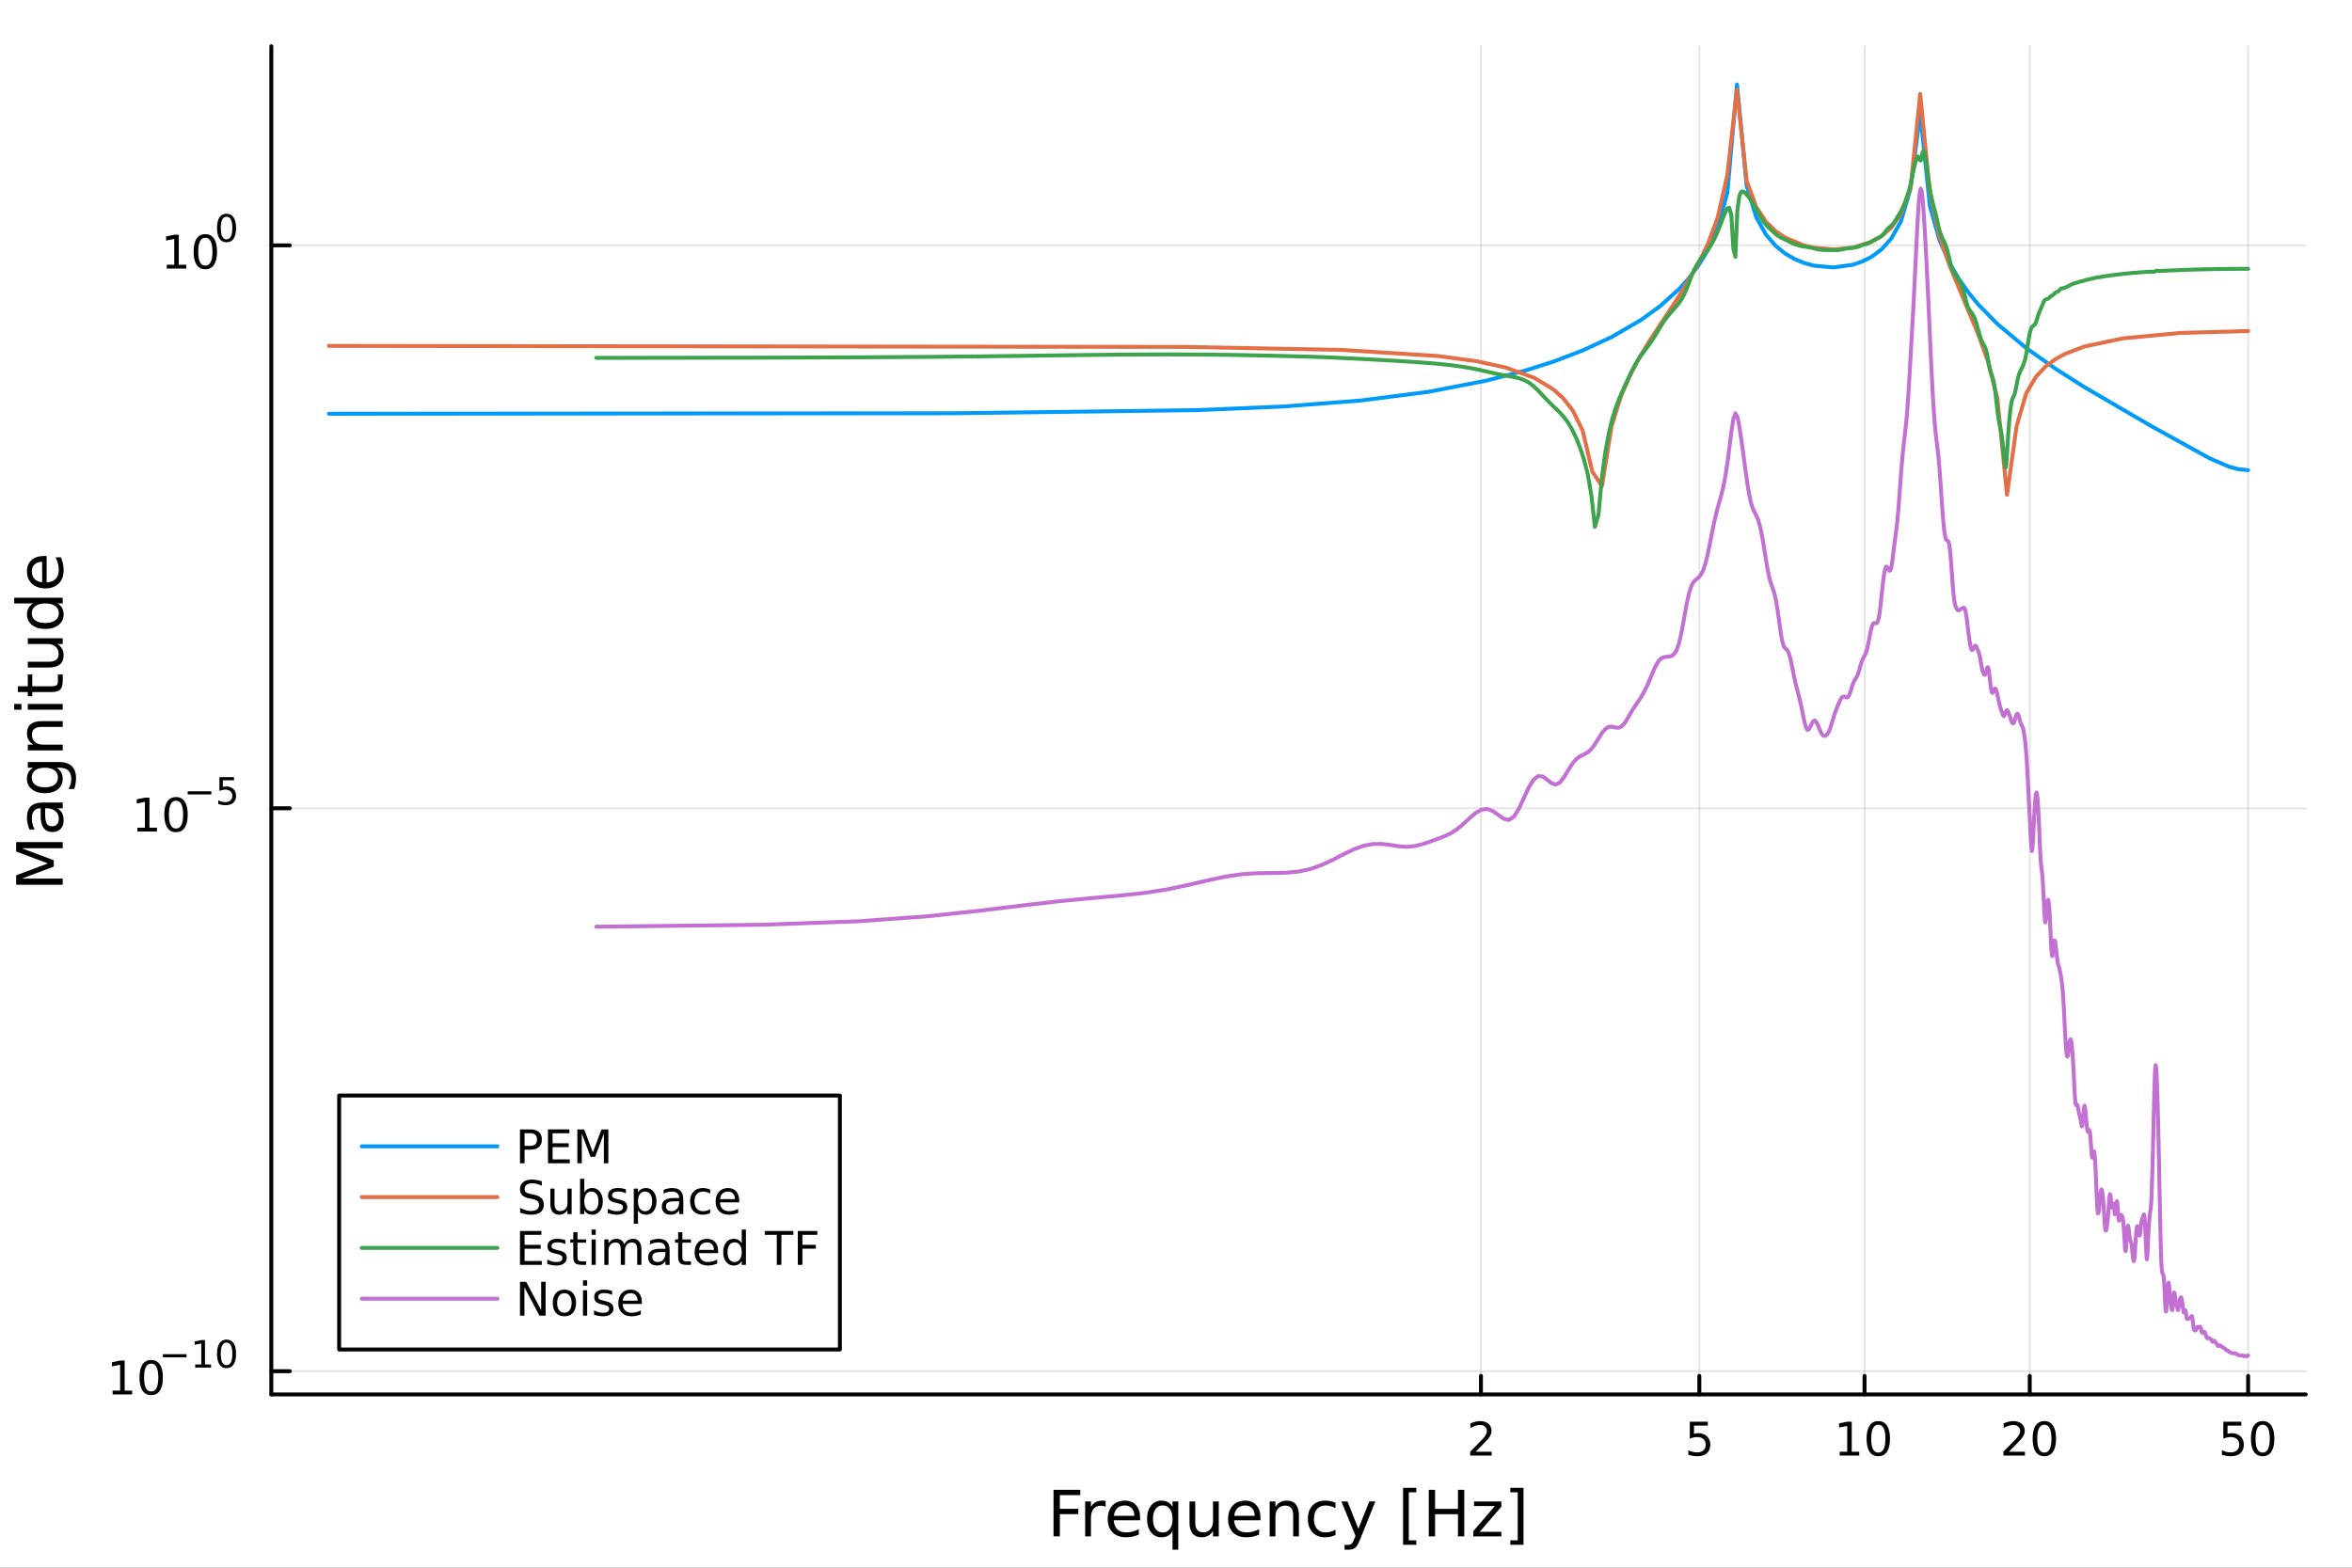 <?xml version="1.0" encoding="utf-8"?>
<svg xmlns="http://www.w3.org/2000/svg" xmlns:xlink="http://www.w3.org/1999/xlink" width="600" height="400" viewBox="0 0 2400 1600">
<rect x="0" y="0" width="2400" height="1600" fill="#333333" stroke="none"/>
<defs>
  <clipPath id="clip880">
    <rect x="0" y="0" width="2400" height="1600"/>
  </clipPath>
</defs>
<path clip-path="url(#clip880)" d="M0 1600 L2400 1600 L2400 0 L0 0  Z" fill="#ffffff" fill-rule="evenodd" fill-opacity="1"/>
<defs>
  <clipPath id="clip881">
    <rect x="276" y="47" width="2077" height="1377"/>
  </clipPath>
</defs>
<path clip-path="url(#clip880)" d="M276.876 1423.18 L2352.76 1423.18 L2352.76 47.244 L276.876 47.244  Z" fill="#ffffff" fill-rule="evenodd" fill-opacity="1"/>
<polyline clip-path="url(#clip881)" style="stroke:#000000; stroke-linecap:round; stroke-linejoin:round; stroke-width:2; stroke-opacity:0.1; fill:none" points="1511.17,1423.18 1511.17,47.244 "/>
<polyline clip-path="url(#clip881)" style="stroke:#000000; stroke-linecap:round; stroke-linejoin:round; stroke-width:2; stroke-opacity:0.1; fill:none" points="1734.01,1423.18 1734.01,47.244 "/>
<polyline clip-path="url(#clip881)" style="stroke:#000000; stroke-linecap:round; stroke-linejoin:round; stroke-width:2; stroke-opacity:0.1; fill:none" points="1902.59,1423.18 1902.59,47.244 "/>
<polyline clip-path="url(#clip881)" style="stroke:#000000; stroke-linecap:round; stroke-linejoin:round; stroke-width:2; stroke-opacity:0.1; fill:none" points="2071.16,1423.18 2071.16,47.244 "/>
<polyline clip-path="url(#clip881)" style="stroke:#000000; stroke-linecap:round; stroke-linejoin:round; stroke-width:2; stroke-opacity:0.1; fill:none" points="2294,1423.18 2294,47.244 "/>
<polyline clip-path="url(#clip881)" style="stroke:#000000; stroke-linecap:round; stroke-linejoin:round; stroke-width:2; stroke-opacity:0.1; fill:none" points="276.876,1399.46 2352.76,1399.46 "/>
<polyline clip-path="url(#clip881)" style="stroke:#000000; stroke-linecap:round; stroke-linejoin:round; stroke-width:2; stroke-opacity:0.1; fill:none" points="276.876,824.94 2352.76,824.94 "/>
<polyline clip-path="url(#clip881)" style="stroke:#000000; stroke-linecap:round; stroke-linejoin:round; stroke-width:2; stroke-opacity:0.1; fill:none" points="276.876,250.418 2352.76,250.418 "/>
<polyline clip-path="url(#clip880)" style="stroke:#000000; stroke-linecap:round; stroke-linejoin:round; stroke-width:4; stroke-opacity:1; fill:none" points="276.876,1423.18 2352.76,1423.18 "/>
<polyline clip-path="url(#clip880)" style="stroke:#000000; stroke-linecap:round; stroke-linejoin:round; stroke-width:4; stroke-opacity:1; fill:none" points="1511.17,1423.18 1511.17,1404.28 "/>
<polyline clip-path="url(#clip880)" style="stroke:#000000; stroke-linecap:round; stroke-linejoin:round; stroke-width:4; stroke-opacity:1; fill:none" points="1734.01,1423.18 1734.01,1404.28 "/>
<polyline clip-path="url(#clip880)" style="stroke:#000000; stroke-linecap:round; stroke-linejoin:round; stroke-width:4; stroke-opacity:1; fill:none" points="1902.59,1423.18 1902.59,1404.28 "/>
<polyline clip-path="url(#clip880)" style="stroke:#000000; stroke-linecap:round; stroke-linejoin:round; stroke-width:4; stroke-opacity:1; fill:none" points="2071.16,1423.18 2071.16,1404.28 "/>
<polyline clip-path="url(#clip880)" style="stroke:#000000; stroke-linecap:round; stroke-linejoin:round; stroke-width:4; stroke-opacity:1; fill:none" points="2294,1423.18 2294,1404.28 "/>
<path clip-path="url(#clip880)" d="M1505.82 1481.64 L1522.14 1481.64 L1522.14 1485.58 L1500.2 1485.58 L1500.2 1481.64 Q1502.86 1478.89 1507.44 1474.26 Q1512.05 1469.61 1513.23 1468.27 Q1515.47 1465.74 1516.35 1464.01 Q1517.26 1462.25 1517.26 1460.56 Q1517.26 1457.8 1515.31 1456.07 Q1513.39 1454.33 1510.29 1454.33 Q1508.09 1454.33 1505.64 1455.09 Q1503.21 1455.86 1500.43 1457.41 L1500.43 1452.69 Q1503.25 1451.55 1505.71 1450.97 Q1508.16 1450.39 1510.2 1450.39 Q1515.57 1450.39 1518.76 1453.08 Q1521.96 1455.77 1521.96 1460.26 Q1521.96 1462.39 1521.15 1464.31 Q1520.36 1466.2 1518.25 1468.8 Q1517.67 1469.47 1514.57 1472.69 Q1511.47 1475.88 1505.82 1481.64 Z" fill="#000000" fill-rule="nonzero" fill-opacity="1" /><path clip-path="url(#clip880)" d="M1724.29 1451.02 L1742.65 1451.02 L1742.65 1454.96 L1728.57 1454.96 L1728.57 1463.43 Q1729.59 1463.08 1730.61 1462.92 Q1731.63 1462.73 1732.65 1462.73 Q1738.43 1462.73 1741.81 1465.9 Q1745.19 1469.08 1745.19 1474.49 Q1745.19 1480.07 1741.72 1483.17 Q1738.25 1486.25 1731.93 1486.25 Q1729.75 1486.25 1727.48 1485.88 Q1725.24 1485.51 1722.83 1484.77 L1722.83 1480.07 Q1724.91 1481.2 1727.14 1481.76 Q1729.36 1482.32 1731.84 1482.32 Q1735.84 1482.32 1738.18 1480.21 Q1740.52 1478.1 1740.52 1474.49 Q1740.52 1470.88 1738.18 1468.77 Q1735.84 1466.67 1731.84 1466.67 Q1729.96 1466.67 1728.09 1467.08 Q1726.23 1467.5 1724.29 1468.38 L1724.29 1451.02 Z" fill="#000000" fill-rule="nonzero" fill-opacity="1" /><path clip-path="url(#clip880)" d="M1877.27 1481.64 L1884.91 1481.64 L1884.91 1455.28 L1876.6 1456.95 L1876.6 1452.69 L1884.87 1451.02 L1889.54 1451.02 L1889.54 1481.64 L1897.18 1481.64 L1897.18 1485.58 L1877.27 1485.58 L1877.27 1481.64 Z" fill="#000000" fill-rule="nonzero" fill-opacity="1" /><path clip-path="url(#clip880)" d="M1916.63 1454.1 Q1913.01 1454.1 1911.19 1457.66 Q1909.38 1461.2 1909.38 1468.33 Q1909.38 1475.44 1911.19 1479.01 Q1913.01 1482.55 1916.63 1482.55 Q1920.26 1482.55 1922.07 1479.01 Q1923.89 1475.44 1923.89 1468.33 Q1923.89 1461.2 1922.07 1457.66 Q1920.26 1454.1 1916.63 1454.1 M1916.63 1450.39 Q1922.44 1450.39 1925.49 1455 Q1928.57 1459.58 1928.57 1468.33 Q1928.57 1477.06 1925.49 1481.67 Q1922.44 1486.25 1916.63 1486.25 Q1910.82 1486.25 1907.74 1481.67 Q1904.68 1477.06 1904.68 1468.33 Q1904.68 1459.58 1907.74 1455 Q1910.82 1450.39 1916.63 1450.39 Z" fill="#000000" fill-rule="nonzero" fill-opacity="1" /><path clip-path="url(#clip880)" d="M2049.93 1481.64 L2066.25 1481.64 L2066.25 1485.58 L2044.31 1485.58 L2044.31 1481.64 Q2046.97 1478.89 2051.55 1474.26 Q2056.16 1469.61 2057.34 1468.27 Q2059.59 1465.74 2060.47 1464.01 Q2061.37 1462.25 2061.37 1460.56 Q2061.37 1457.8 2059.43 1456.07 Q2057.5 1454.33 2054.4 1454.33 Q2052.2 1454.33 2049.75 1455.09 Q2047.32 1455.86 2044.54 1457.41 L2044.54 1452.69 Q2047.36 1451.55 2049.82 1450.97 Q2052.27 1450.39 2054.31 1450.39 Q2059.68 1450.39 2062.87 1453.08 Q2066.07 1455.77 2066.07 1460.26 Q2066.07 1462.39 2065.26 1464.31 Q2064.47 1466.2 2062.36 1468.8 Q2061.79 1469.47 2058.68 1472.69 Q2055.58 1475.88 2049.93 1481.64 Z" fill="#000000" fill-rule="nonzero" fill-opacity="1" /><path clip-path="url(#clip880)" d="M2086.07 1454.1 Q2082.46 1454.1 2080.63 1457.66 Q2078.82 1461.2 2078.82 1468.33 Q2078.82 1475.44 2080.63 1479.01 Q2082.46 1482.55 2086.07 1482.55 Q2089.7 1482.55 2091.51 1479.01 Q2093.34 1475.44 2093.34 1468.33 Q2093.34 1461.2 2091.51 1457.66 Q2089.7 1454.1 2086.07 1454.1 M2086.07 1450.39 Q2091.88 1450.39 2094.93 1455 Q2098.01 1459.58 2098.01 1468.33 Q2098.01 1477.06 2094.93 1481.67 Q2091.88 1486.25 2086.07 1486.25 Q2080.26 1486.25 2077.18 1481.67 Q2074.12 1477.06 2074.12 1468.33 Q2074.12 1459.58 2077.18 1455 Q2080.26 1450.39 2086.07 1450.39 Z" fill="#000000" fill-rule="nonzero" fill-opacity="1" /><path clip-path="url(#clip880)" d="M2268.7 1451.02 L2287.06 1451.02 L2287.06 1454.96 L2272.99 1454.96 L2272.99 1463.43 Q2274 1463.08 2275.02 1462.92 Q2276.04 1462.73 2277.06 1462.73 Q2282.85 1462.73 2286.23 1465.9 Q2289.61 1469.08 2289.61 1474.49 Q2289.61 1480.07 2286.13 1483.17 Q2282.66 1486.25 2276.34 1486.25 Q2274.17 1486.25 2271.9 1485.88 Q2269.65 1485.51 2267.25 1484.77 L2267.25 1480.07 Q2269.33 1481.2 2271.55 1481.76 Q2273.77 1482.32 2276.25 1482.32 Q2280.25 1482.32 2282.59 1480.21 Q2284.93 1478.1 2284.93 1474.49 Q2284.93 1470.88 2282.59 1468.77 Q2280.25 1466.67 2276.25 1466.67 Q2274.38 1466.67 2272.5 1467.08 Q2270.65 1467.5 2268.7 1468.38 L2268.7 1451.02 Z" fill="#000000" fill-rule="nonzero" fill-opacity="1" /><path clip-path="url(#clip880)" d="M2308.82 1454.1 Q2305.21 1454.1 2303.38 1457.66 Q2301.57 1461.2 2301.57 1468.33 Q2301.57 1475.44 2303.38 1479.01 Q2305.21 1482.55 2308.82 1482.55 Q2312.45 1482.55 2314.26 1479.01 Q2316.09 1475.44 2316.09 1468.33 Q2316.09 1461.2 2314.26 1457.66 Q2312.45 1454.1 2308.82 1454.1 M2308.82 1450.39 Q2314.63 1450.39 2317.69 1455 Q2320.76 1459.58 2320.76 1468.33 Q2320.76 1477.06 2317.69 1481.67 Q2314.63 1486.25 2308.82 1486.25 Q2303.01 1486.25 2299.93 1481.67 Q2296.87 1477.06 2296.87 1468.33 Q2296.87 1459.58 2299.93 1455 Q2303.01 1450.39 2308.82 1450.39 Z" fill="#000000" fill-rule="nonzero" fill-opacity="1" /><path clip-path="url(#clip880)" d="M1075.04 1520.52 L1102.34 1520.52 L1102.34 1525.93 L1081.46 1525.93 L1081.46 1539.94 L1100.31 1539.94 L1100.31 1545.35 L1081.46 1545.35 L1081.46 1568.04 L1075.04 1568.04 L1075.04 1520.52 Z" fill="#000000" fill-rule="nonzero" fill-opacity="1" /><path clip-path="url(#clip880)" d="M1128.19 1537.87 Q1127.2 1537.3 1126.02 1537.04 Q1124.88 1536.76 1123.48 1536.76 Q1118.51 1536.76 1115.84 1540 Q1113.2 1543.22 1113.2 1549.27 L1113.2 1568.04 L1107.31 1568.04 L1107.31 1532.4 L1113.2 1532.4 L1113.2 1537.93 Q1115.04 1534.69 1118 1533.13 Q1120.96 1531.54 1125.2 1531.54 Q1125.8 1531.54 1126.53 1531.63 Q1127.27 1531.7 1128.16 1531.85 L1128.19 1537.87 Z" fill="#000000" fill-rule="nonzero" fill-opacity="1" /><path clip-path="url(#clip880)" d="M1163.39 1548.76 L1163.39 1551.62 L1136.46 1551.62 Q1136.85 1557.67 1140.09 1560.85 Q1143.37 1564 1149.2 1564 Q1152.57 1564 1155.72 1563.17 Q1158.9 1562.35 1162.02 1560.69 L1162.02 1566.23 Q1158.87 1567.57 1155.56 1568.27 Q1152.25 1568.97 1148.85 1568.97 Q1140.32 1568.97 1135.32 1564 Q1130.35 1559.04 1130.35 1550.57 Q1130.35 1541.82 1135.06 1536.69 Q1139.81 1531.54 1147.83 1531.54 Q1155.02 1531.54 1159.19 1536.18 Q1163.39 1540.8 1163.39 1548.76 M1157.54 1547.04 Q1157.47 1542.23 1154.83 1539.37 Q1152.22 1536.5 1147.89 1536.5 Q1142.99 1536.5 1140.03 1539.27 Q1137.1 1542.04 1136.66 1547.07 L1157.54 1547.04 Z" fill="#000000" fill-rule="nonzero" fill-opacity="1" /><path clip-path="url(#clip880)" d="M1176.5 1550.25 Q1176.5 1556.71 1179.15 1560.4 Q1181.82 1564.07 1186.47 1564.07 Q1191.11 1564.07 1193.79 1560.4 Q1196.46 1556.71 1196.46 1550.25 Q1196.46 1543.79 1193.79 1540.13 Q1191.11 1536.44 1186.47 1536.44 Q1181.82 1536.44 1179.15 1540.13 Q1176.5 1543.79 1176.5 1550.25 M1196.46 1562.7 Q1194.62 1565.88 1191.78 1567.44 Q1188.98 1568.97 1185.03 1568.97 Q1178.57 1568.97 1174.5 1563.81 Q1170.46 1558.65 1170.46 1550.25 Q1170.46 1541.85 1174.5 1536.69 Q1178.57 1531.54 1185.03 1531.54 Q1188.98 1531.54 1191.78 1533.1 Q1194.62 1534.62 1196.46 1537.81 L1196.46 1532.4 L1202.32 1532.4 L1202.32 1581.6 L1196.46 1581.6 L1196.46 1562.7 Z" fill="#000000" fill-rule="nonzero" fill-opacity="1" /><path clip-path="url(#clip880)" d="M1213.78 1553.98 L1213.78 1532.4 L1219.63 1532.4 L1219.63 1553.75 Q1219.63 1558.81 1221.61 1561.36 Q1223.58 1563.87 1227.53 1563.87 Q1232.27 1563.87 1235.01 1560.85 Q1237.77 1557.83 1237.77 1552.61 L1237.77 1532.4 L1243.63 1532.4 L1243.63 1568.04 L1237.77 1568.04 L1237.77 1562.57 Q1235.64 1565.82 1232.81 1567.41 Q1230.01 1568.97 1226.28 1568.97 Q1220.14 1568.97 1216.96 1565.15 Q1213.78 1561.33 1213.78 1553.98 M1228.51 1531.54 L1228.51 1531.54 Z" fill="#000000" fill-rule="nonzero" fill-opacity="1" /><path clip-path="url(#clip880)" d="M1286.19 1548.76 L1286.19 1551.62 L1259.26 1551.62 Q1259.64 1557.67 1262.89 1560.85 Q1266.17 1564 1271.99 1564 Q1275.36 1564 1278.52 1563.17 Q1281.7 1562.35 1284.82 1560.69 L1284.82 1566.23 Q1281.67 1567.57 1278.36 1568.27 Q1275.05 1568.97 1271.64 1568.97 Q1263.11 1568.97 1258.11 1564 Q1253.15 1559.04 1253.15 1550.57 Q1253.15 1541.82 1257.86 1536.69 Q1262.6 1531.54 1270.62 1531.54 Q1277.82 1531.54 1281.98 1536.18 Q1286.19 1540.8 1286.19 1548.76 M1280.33 1547.04 Q1280.27 1542.23 1277.62 1539.37 Q1275.01 1536.5 1270.69 1536.5 Q1265.78 1536.5 1262.82 1539.27 Q1259.9 1542.04 1259.45 1547.07 L1280.33 1547.04 Z" fill="#000000" fill-rule="nonzero" fill-opacity="1" /><path clip-path="url(#clip880)" d="M1325.43 1546.53 L1325.43 1568.04 L1319.57 1568.04 L1319.57 1546.72 Q1319.57 1541.66 1317.6 1539.14 Q1315.63 1536.63 1311.68 1536.63 Q1306.94 1536.63 1304.2 1539.65 Q1301.46 1542.68 1301.46 1547.9 L1301.46 1568.04 L1295.58 1568.04 L1295.58 1532.4 L1301.46 1532.4 L1301.46 1537.93 Q1303.56 1534.72 1306.4 1533.13 Q1309.26 1531.54 1312.99 1531.54 Q1319.13 1531.54 1322.28 1535.36 Q1325.43 1539.14 1325.43 1546.53 Z" fill="#000000" fill-rule="nonzero" fill-opacity="1" /><path clip-path="url(#clip880)" d="M1362.77 1533.76 L1362.77 1539.24 Q1360.28 1537.87 1357.77 1537.2 Q1355.29 1536.5 1352.74 1536.5 Q1347.04 1536.5 1343.89 1540.13 Q1340.74 1543.73 1340.74 1550.25 Q1340.74 1556.78 1343.89 1560.4 Q1347.04 1564 1352.74 1564 Q1355.29 1564 1357.77 1563.33 Q1360.28 1562.63 1362.77 1561.26 L1362.77 1566.68 Q1360.31 1567.82 1357.67 1568.39 Q1355.06 1568.97 1352.1 1568.97 Q1344.05 1568.97 1339.31 1563.91 Q1334.57 1558.85 1334.57 1550.25 Q1334.57 1541.53 1339.34 1536.53 Q1344.15 1531.54 1352.48 1531.54 Q1355.19 1531.54 1357.77 1532.11 Q1360.35 1532.65 1362.77 1533.76 Z" fill="#000000" fill-rule="nonzero" fill-opacity="1" /><path clip-path="url(#clip880)" d="M1387.78 1571.35 Q1385.3 1577.72 1382.94 1579.66 Q1380.59 1581.6 1376.64 1581.6 L1371.96 1581.6 L1371.96 1576.7 L1375.4 1576.7 Q1377.82 1576.7 1379.16 1575.56 Q1380.49 1574.41 1382.12 1570.14 L1383.17 1567.47 L1368.75 1532.4 L1374.96 1532.4 L1386.1 1560.28 L1397.24 1532.4 L1403.44 1532.4 L1387.78 1571.35 Z" fill="#000000" fill-rule="nonzero" fill-opacity="1" /><path clip-path="url(#clip880)" d="M1431.71 1518.52 L1445.2 1518.52 L1445.2 1523.07 L1437.56 1523.07 L1437.56 1572.09 L1445.2 1572.09 L1445.2 1576.64 L1431.71 1576.64 L1431.71 1518.52 Z" fill="#000000" fill-rule="nonzero" fill-opacity="1" /><path clip-path="url(#clip880)" d="M1457.93 1520.52 L1464.36 1520.52 L1464.36 1540 L1487.72 1540 L1487.72 1520.52 L1494.15 1520.52 L1494.15 1568.04 L1487.72 1568.04 L1487.72 1545.41 L1464.36 1545.41 L1464.36 1568.04 L1457.93 1568.04 L1457.93 1520.52 Z" fill="#000000" fill-rule="nonzero" fill-opacity="1" /><path clip-path="url(#clip880)" d="M1504.15 1532.4 L1531.97 1532.4 L1531.97 1537.74 L1509.94 1563.37 L1531.97 1563.37 L1531.97 1568.04 L1503.35 1568.04 L1503.35 1562.7 L1525.38 1537.07 L1504.15 1537.07 L1504.15 1532.4 Z" fill="#000000" fill-rule="nonzero" fill-opacity="1" /><path clip-path="url(#clip880)" d="M1554.6 1518.52 L1554.6 1576.64 L1541.1 1576.64 L1541.1 1572.09 L1548.71 1572.09 L1548.71 1523.07 L1541.1 1523.07 L1541.1 1518.52 L1554.6 1518.52 Z" fill="#000000" fill-rule="nonzero" fill-opacity="1" /><polyline clip-path="url(#clip880)" style="stroke:#000000; stroke-linecap:round; stroke-linejoin:round; stroke-width:4; stroke-opacity:1; fill:none" points="276.876,1423.18 276.876,47.244 "/>
<polyline clip-path="url(#clip880)" style="stroke:#000000; stroke-linecap:round; stroke-linejoin:round; stroke-width:4; stroke-opacity:1; fill:none" points="276.876,1399.46 295.773,1399.46 "/>
<polyline clip-path="url(#clip880)" style="stroke:#000000; stroke-linecap:round; stroke-linejoin:round; stroke-width:4; stroke-opacity:1; fill:none" points="276.876,824.94 295.773,824.94 "/>
<polyline clip-path="url(#clip880)" style="stroke:#000000; stroke-linecap:round; stroke-linejoin:round; stroke-width:4; stroke-opacity:1; fill:none" points="276.876,250.418 295.773,250.418 "/>
<path clip-path="url(#clip880)" d="M114.931 1419.26 L122.57 1419.26 L122.57 1392.89 L114.26 1394.56 L114.26 1390.3 L122.524 1388.63 L127.2 1388.63 L127.2 1419.26 L134.839 1419.26 L134.839 1423.19 L114.931 1423.19 L114.931 1419.26 Z" fill="#000000" fill-rule="nonzero" fill-opacity="1" /><path clip-path="url(#clip880)" d="M154.283 1391.71 Q150.672 1391.71 148.843 1395.27 Q147.038 1398.82 147.038 1405.95 Q147.038 1413.05 148.843 1416.62 Q150.672 1420.16 154.283 1420.16 Q157.917 1420.16 159.723 1416.62 Q161.552 1413.05 161.552 1405.95 Q161.552 1398.82 159.723 1395.27 Q157.917 1391.71 154.283 1391.71 M154.283 1388.01 Q160.093 1388.01 163.149 1392.61 Q166.227 1397.2 166.227 1405.95 Q166.227 1414.67 163.149 1419.28 Q160.093 1423.86 154.283 1423.86 Q148.473 1423.86 145.394 1419.28 Q142.339 1414.67 142.339 1405.95 Q142.339 1397.2 145.394 1392.61 Q148.473 1388.01 154.283 1388.01 Z" fill="#000000" fill-rule="nonzero" fill-opacity="1" /><path clip-path="url(#clip880)" d="M166.227 1382.11 L190.339 1382.11 L190.339 1385.3 L166.227 1385.3 L166.227 1382.11 Z" fill="#000000" fill-rule="nonzero" fill-opacity="1" /><path clip-path="url(#clip880)" d="M199.197 1392.58 L205.404 1392.58 L205.404 1371.16 L198.652 1372.52 L198.652 1369.05 L205.366 1367.7 L209.166 1367.7 L209.166 1392.58 L215.372 1392.58 L215.372 1395.78 L199.197 1395.78 L199.197 1392.58 Z" fill="#000000" fill-rule="nonzero" fill-opacity="1" /><path clip-path="url(#clip880)" d="M231.171 1370.2 Q228.237 1370.2 226.751 1373.1 Q225.284 1375.98 225.284 1381.77 Q225.284 1387.54 226.751 1390.44 Q228.237 1393.32 231.171 1393.32 Q234.124 1393.32 235.591 1390.44 Q237.076 1387.54 237.076 1381.77 Q237.076 1375.98 235.591 1373.1 Q234.124 1370.2 231.171 1370.2 M231.171 1367.19 Q235.891 1367.19 238.374 1370.94 Q240.876 1374.66 240.876 1381.77 Q240.876 1388.86 238.374 1392.6 Q235.891 1396.33 231.171 1396.33 Q226.45 1396.33 223.949 1392.6 Q221.466 1388.86 221.466 1381.77 Q221.466 1374.66 223.949 1370.94 Q226.45 1367.19 231.171 1367.19 Z" fill="#000000" fill-rule="nonzero" fill-opacity="1" /><path clip-path="url(#clip880)" d="M140.247 844.733 L147.886 844.733 L147.886 818.367 L139.575 820.034 L139.575 815.775 L147.839 814.108 L152.515 814.108 L152.515 844.733 L160.154 844.733 L160.154 848.668 L140.247 848.668 L140.247 844.733 Z" fill="#000000" fill-rule="nonzero" fill-opacity="1" /><path clip-path="url(#clip880)" d="M179.598 817.187 Q175.987 817.187 174.159 820.751 Q172.353 824.293 172.353 831.423 Q172.353 838.529 174.159 842.094 Q175.987 845.636 179.598 845.636 Q183.233 845.636 185.038 842.094 Q186.867 838.529 186.867 831.423 Q186.867 824.293 185.038 820.751 Q183.233 817.187 179.598 817.187 M179.598 813.483 Q185.409 813.483 188.464 818.089 Q191.543 822.673 191.543 831.423 Q191.543 840.149 188.464 844.756 Q185.409 849.339 179.598 849.339 Q173.788 849.339 170.71 844.756 Q167.654 840.149 167.654 831.423 Q167.654 822.673 170.71 818.089 Q173.788 813.483 179.598 813.483 Z" fill="#000000" fill-rule="nonzero" fill-opacity="1" /><path clip-path="url(#clip880)" d="M191.543 807.584 L215.654 807.584 L215.654 810.782 L191.543 810.782 L191.543 807.584 Z" fill="#000000" fill-rule="nonzero" fill-opacity="1" /><path clip-path="url(#clip880)" d="M223.892 793.178 L238.807 793.178 L238.807 796.375 L227.372 796.375 L227.372 803.259 Q228.199 802.976 229.027 802.845 Q229.854 802.694 230.682 802.694 Q235.384 802.694 238.13 805.271 Q240.876 807.848 240.876 812.249 Q240.876 816.781 238.054 819.302 Q235.233 821.803 230.099 821.803 Q228.331 821.803 226.488 821.502 Q224.663 821.201 222.707 820.599 L222.707 816.781 Q224.4 817.703 226.205 818.154 Q228.011 818.606 230.023 818.606 Q233.277 818.606 235.177 816.894 Q237.076 815.183 237.076 812.249 Q237.076 809.315 235.177 807.603 Q233.277 805.892 230.023 805.892 Q228.5 805.892 226.977 806.23 Q225.472 806.569 223.892 807.283 L223.892 793.178 Z" fill="#000000" fill-rule="nonzero" fill-opacity="1" /><path clip-path="url(#clip880)" d="M170.17 270.21 L177.809 270.21 L177.809 243.844 L169.499 245.511 L169.499 241.252 L177.762 239.585 L182.438 239.585 L182.438 270.21 L190.077 270.21 L190.077 274.145 L170.17 274.145 L170.17 270.21 Z" fill="#000000" fill-rule="nonzero" fill-opacity="1" /><path clip-path="url(#clip880)" d="M209.522 242.664 Q205.91 242.664 204.082 246.229 Q202.276 249.77 202.276 256.9 Q202.276 264.006 204.082 267.571 Q205.91 271.113 209.522 271.113 Q213.156 271.113 214.961 267.571 Q216.79 264.006 216.79 256.9 Q216.79 249.77 214.961 246.229 Q213.156 242.664 209.522 242.664 M209.522 238.96 Q215.332 238.96 218.387 243.567 Q221.466 248.15 221.466 256.9 Q221.466 265.627 218.387 270.233 Q215.332 274.816 209.522 274.816 Q203.711 274.816 200.633 270.233 Q197.577 265.627 197.577 256.9 Q197.577 248.15 200.633 243.567 Q203.711 238.96 209.522 238.96 Z" fill="#000000" fill-rule="nonzero" fill-opacity="1" /><path clip-path="url(#clip880)" d="M231.171 221.156 Q228.237 221.156 226.751 224.053 Q225.284 226.93 225.284 232.723 Q225.284 238.497 226.751 241.393 Q228.237 244.271 231.171 244.271 Q234.124 244.271 235.591 241.393 Q237.076 238.497 237.076 232.723 Q237.076 226.93 235.591 224.053 Q234.124 221.156 231.171 221.156 M231.171 218.147 Q235.891 218.147 238.374 221.89 Q240.876 225.614 240.876 232.723 Q240.876 239.814 238.374 243.556 Q235.891 247.28 231.171 247.28 Q226.45 247.28 223.949 243.556 Q221.466 239.814 221.466 232.723 Q221.466 225.614 223.949 221.89 Q226.45 218.147 231.171 218.147 Z" fill="#000000" fill-rule="nonzero" fill-opacity="1" /><path clip-path="url(#clip880)" d="M16.484 902.948 L16.484 893.368 L48.822 881.241 L16.484 869.051 L16.484 859.471 L64.004 859.471 L64.004 865.741 L22.277 865.741 L54.869 877.995 L54.869 884.456 L22.277 896.71 L64.004 896.71 L64.004 902.948 L16.484 902.948 Z" fill="#000000" fill-rule="nonzero" fill-opacity="1" /><path clip-path="url(#clip880)" d="M46.085 830.761 Q46.085 837.859 47.708 840.596 Q49.331 843.333 53.246 843.333 Q56.365 843.333 58.211 841.296 Q60.026 839.228 60.026 835.695 Q60.026 830.825 56.588 827.897 Q53.119 824.937 47.39 824.937 L46.085 824.937 L46.085 830.761 M43.666 819.08 L64.004 819.08 L64.004 824.937 L58.593 824.937 Q61.84 826.942 63.399 829.934 Q64.927 832.926 64.927 837.254 Q64.927 842.729 61.872 845.975 Q58.784 849.19 53.628 849.19 Q47.612 849.19 44.557 845.18 Q41.501 841.137 41.501 833.148 L41.501 824.937 L40.928 824.937 Q36.886 824.937 34.69 827.61 Q32.462 830.252 32.462 835.058 Q32.462 838.114 33.194 841.01 Q33.926 843.906 35.39 846.58 L29.98 846.58 Q28.738 843.365 28.133 840.342 Q27.497 837.318 27.497 834.453 Q27.497 826.719 31.507 822.9 Q35.518 819.08 43.666 819.08 Z" fill="#000000" fill-rule="nonzero" fill-opacity="1" /><path clip-path="url(#clip880)" d="M45.766 783.56 Q39.401 783.56 35.9 786.201 Q32.398 788.811 32.398 793.554 Q32.398 798.264 35.9 800.906 Q39.401 803.516 45.766 803.516 Q52.1 803.516 55.601 800.906 Q59.103 798.264 59.103 793.554 Q59.103 788.811 55.601 786.201 Q52.1 783.56 45.766 783.56 M59.58 777.703 Q68.683 777.703 73.107 781.745 Q77.563 785.788 77.563 794.127 Q77.563 797.214 77.086 799.951 Q76.64 802.688 75.685 805.267 L69.988 805.267 Q71.388 802.688 72.057 800.174 Q72.725 797.66 72.725 795.05 Q72.725 789.289 69.701 786.424 Q66.71 783.56 60.63 783.56 L57.734 783.56 Q60.885 785.374 62.445 788.206 Q64.004 791.039 64.004 794.986 Q64.004 801.543 59.007 805.553 Q54.01 809.563 45.766 809.563 Q37.491 809.563 32.494 805.553 Q27.497 801.543 27.497 794.986 Q27.497 791.039 29.056 788.206 Q30.616 785.374 33.767 783.56 L28.356 783.56 L28.356 777.703 L59.58 777.703 Z" fill="#000000" fill-rule="nonzero" fill-opacity="1" /><path clip-path="url(#clip880)" d="M42.488 736.008 L64.004 736.008 L64.004 741.864 L42.679 741.864 Q37.618 741.864 35.104 743.838 Q32.589 745.811 32.589 749.758 Q32.589 754.5 35.613 757.237 Q38.637 759.975 43.857 759.975 L64.004 759.975 L64.004 765.863 L28.356 765.863 L28.356 759.975 L33.894 759.975 Q30.68 757.874 29.088 755.041 Q27.497 752.177 27.497 748.453 Q27.497 742.31 31.316 739.159 Q35.104 736.008 42.488 736.008 Z" fill="#000000" fill-rule="nonzero" fill-opacity="1" /><path clip-path="url(#clip880)" d="M28.356 724.327 L28.356 718.47 L64.004 718.47 L64.004 724.327 L28.356 724.327 M14.479 724.327 L14.479 718.47 L21.895 718.47 L21.895 724.327 L14.479 724.327 Z" fill="#000000" fill-rule="nonzero" fill-opacity="1" /><path clip-path="url(#clip880)" d="M18.235 700.423 L28.356 700.423 L28.356 688.36 L32.908 688.36 L32.908 700.423 L52.259 700.423 Q56.62 700.423 57.861 699.246 Q59.103 698.036 59.103 694.376 L59.103 688.36 L64.004 688.36 L64.004 694.376 Q64.004 701.155 61.49 703.734 Q58.943 706.312 52.259 706.312 L32.908 706.312 L32.908 710.609 L28.356 710.609 L28.356 706.312 L18.235 706.312 L18.235 700.423 Z" fill="#000000" fill-rule="nonzero" fill-opacity="1" /><path clip-path="url(#clip880)" d="M49.936 681.263 L28.356 681.263 L28.356 675.406 L49.713 675.406 Q54.774 675.406 57.32 673.433 Q59.835 671.459 59.835 667.513 Q59.835 662.77 56.811 660.033 Q53.787 657.264 48.567 657.264 L28.356 657.264 L28.356 651.407 L64.004 651.407 L64.004 657.264 L58.53 657.264 Q61.776 659.396 63.368 662.229 Q64.927 665.03 64.927 668.754 Q64.927 674.897 61.108 678.08 Q57.288 681.263 49.936 681.263 M27.497 666.526 L27.497 666.526 Z" fill="#000000" fill-rule="nonzero" fill-opacity="1" /><path clip-path="url(#clip880)" d="M33.767 615.887 L14.479 615.887 L14.479 610.03 L64.004 610.03 L64.004 615.887 L58.657 615.887 Q61.84 617.733 63.399 620.566 Q64.927 623.367 64.927 627.313 Q64.927 633.774 59.771 637.848 Q54.615 641.891 46.212 641.891 Q37.809 641.891 32.653 637.848 Q27.497 633.774 27.497 627.313 Q27.497 623.367 29.056 620.566 Q30.584 617.733 33.767 615.887 M46.212 635.843 Q52.673 635.843 56.365 633.202 Q60.026 630.528 60.026 625.881 Q60.026 621.234 56.365 618.56 Q52.673 615.887 46.212 615.887 Q39.751 615.887 36.09 618.56 Q32.398 621.234 32.398 625.881 Q32.398 630.528 36.09 633.202 Q39.751 635.843 46.212 635.843 Z" fill="#000000" fill-rule="nonzero" fill-opacity="1" /><path clip-path="url(#clip880)" d="M44.716 567.476 L47.581 567.476 L47.581 594.403 Q53.628 594.021 56.811 590.774 Q59.962 587.496 59.962 581.671 Q59.962 578.297 59.134 575.146 Q58.307 571.963 56.652 568.844 L62.19 568.844 Q63.527 571.995 64.227 575.305 Q64.927 578.616 64.927 582.021 Q64.927 590.551 59.962 595.548 Q54.997 600.514 46.53 600.514 Q37.777 600.514 32.653 595.803 Q27.497 591.061 27.497 583.04 Q27.497 575.847 32.144 571.677 Q36.759 567.476 44.716 567.476 M42.997 573.332 Q38.191 573.396 35.327 576.037 Q32.462 578.647 32.462 582.976 Q32.462 587.878 35.231 590.838 Q38 593.766 43.029 594.212 L42.997 573.332 Z" fill="#000000" fill-rule="nonzero" fill-opacity="1" /><polyline clip-path="url(#clip881)" style="stroke:#009af9; stroke-linecap:round; stroke-linejoin:round; stroke-width:4; stroke-opacity:1; fill:none" points="335.627,422.263 975.298,421.766 1221.33,418.584 1309.9,414.857 1388.62,408.749 1457.51,399.904 1516.56,388.524 1555.92,378.326 1585.45,368.929 1614.97,357.656 1644.49,343.959 1674.02,326.871 1693.7,312.695 1713.38,294.987 1723.22,284.097 1733.06,271.099 1742.9,254.828 1752.74,232.699 1762.59,196.665 1772.43,86.186 1782.27,189.542 1792.11,221.81 1801.95,239.384 1811.79,250.831 1821.63,258.82 1831.47,264.517 1841.31,268.519 1851.16,271.156 1870.84,272.951 1890.52,270.228 1900.36,266.894 1910.2,261.838 1920.04,254.434 1929.88,243.441 1939.73,225.962 1949.57,192.279 1959.41,115.389 1969.25,210.212 1979.09,245.162 1988.93,267.62 1998.77,284.626 2008.61,298.559 2018.45,310.513 2038.14,330.648 2067.66,355.282 2097.18,376.183 2126.71,394.97 2195.59,435.127 2254.64,467.753 2274.32,476.231 2284.16,478.871 2294,479.841 "/>
<polyline clip-path="url(#clip881)" style="stroke:#e26f46; stroke-linecap:round; stroke-linejoin:round; stroke-width:4; stroke-opacity:1; fill:none" points="335.627,353.036 1211.48,354.088 1368.94,357.124 1467.35,363.358 1506.72,368.659 1536.24,375.073 1565.76,385.71 1585.45,397.694 1595.29,406.648 1605.13,419.356 1614.97,439.556 1624.81,481.281 1634.65,496.202 1644.49,434.922 1654.33,403.646 1664.17,381.309 1674.02,363.013 1683.86,346.819 1713.38,302.065 1733.06,269.018 1742.9,248.624 1752.74,222.041 1762.59,178.66 1772.43,91.392 1782.27,184.41 1792.11,211.351 1801.95,226.238 1811.79,235.879 1821.63,242.553 1841.31,250.618 1851.16,252.846 1870.84,254.569 1890.52,252.803 1910.2,246.602 1920.04,240.916 1929.88,232.281 1939.73,218.32 1949.57,191.689 1959.41,95.926 1969.25,196.893 1979.09,240.751 1988.93,269.995 2018.45,340.83 2028.3,368.27 2038.14,406.602 2047.98,504.989 2057.82,434.644 2067.66,401.212 2077.5,384.517 2087.34,374.011 2097.18,366.677 2107.02,361.239 2126.71,353.713 2166.07,345.372 2225.12,339.799 2294,337.872 "/>
<polyline clip-path="url(#clip881)" style="stroke:#3da44d; stroke-linecap:round; stroke-linejoin:round; stroke-width:4; stroke-opacity:1; fill:none" points="608.497,365.262 777.071,365.034 875.681,364.687 945.646,364.245 999.915,363.729 1044.26,363.182 1081.75,362.667 1114.22,362.244 1142.87,361.948 1168.49,361.783 1191.67,361.737 1212.83,361.794 1232.3,361.938 1250.32,362.155 1267.1,362.426 1282.79,362.731 1297.54,363.049 1311.44,363.372 1324.59,363.705 1337.06,364.068 1348.93,364.478 1360.24,364.937 1371.05,365.429 1381.4,365.934 1391.33,366.441 1400.87,366.946 1410.05,367.448 1418.89,367.95 1427.43,368.454 1435.67,368.963 1443.65,369.481 1451.37,370.018 1458.85,370.588 1466.11,371.21 1473.16,371.9 1480.01,372.667 1486.68,373.517 1493.16,374.46 1499.48,375.508 1505.64,376.673 1511.64,377.951 1517.5,379.304 1523.23,380.654 1528.82,381.898 1534.28,382.97 1539.63,383.9 1544.86,384.837 1549.98,386.028 1554.99,387.773 1559.91,390.367 1564.72,393.975 1569.45,398.475 1574.08,403.428 1578.62,408.3 1583.09,412.783 1587.47,416.937 1591.77,421.112 1596,425.802 1600.16,431.484 1604.25,438.472 1608.27,446.869 1612.22,456.712 1616.11,468.356 1619.94,483.088 1623.71,504.346 1627.43,537.656 1631.08,525.622 1634.69,486.595 1638.24,460.46 1641.74,441.699 1645.19,427.578 1648.59,416.619 1651.94,407.718 1655.25,399.967 1658.52,392.726 1661.74,385.726 1664.92,379.067 1668.06,373.016 1671.15,367.74 1674.21,363.179 1677.23,359.099 1680.22,355.207 1683.17,351.23 1686.08,346.983 1688.96,342.418 1691.8,337.669 1694.61,332.997 1697.39,328.662 1700.14,324.789 1702.86,321.351 1705.55,318.223 1708.2,315.246 1710.83,312.243 1713.43,308.988 1716.01,305.174 1718.55,300.455 1721.07,294.663 1723.57,288.121 1726.04,281.618 1728.48,275.889 1730.9,271.182 1733.3,267.331 1735.67,264.032 1738.02,261.006 1740.35,258.04 1742.65,254.96 1744.94,251.614 1747.2,247.866 1749.44,243.618 1751.66,238.838 1753.86,233.581 1756.04,227.991 1758.21,222.314 1760.35,216.975 1762.47,212.829 1764.58,211.93 1766.67,219.733 1768.74,253.972 1770.79,262.112 1772.82,214.631 1774.84,199.805 1776.84,195.605 1778.83,195.466 1780.8,196.933 1782.75,199.064 1784.69,201.519 1786.61,204.207 1788.52,207.131 1790.41,210.308 1792.29,213.71 1794.15,217.219 1796,220.64 1797.84,223.769 1799.66,226.482 1801.47,228.77 1803.26,230.721 1805.04,232.464 1806.81,234.126 1808.57,235.787 1810.31,237.439 1812.04,239 1813.76,240.367 1815.47,241.492 1817.16,242.408 1818.85,243.195 1820.52,243.945 1822.18,244.726 1823.83,245.56 1825.46,246.425 1827.09,247.266 1828.71,248.036 1830.31,248.716 1831.91,249.318 1833.49,249.859 1835.07,250.349 1836.63,250.783 1838.18,251.149 1839.73,251.444 1841.26,251.683 1842.79,251.887 1844.3,252.084 1845.81,252.302 1847.31,252.564 1848.79,252.886 1850.27,253.269 1851.74,253.688 1853.2,254.092 1854.65,254.436 1856.1,254.698 1857.53,254.882 1858.96,255.003 1860.38,255.076 1861.79,255.115 1863.19,255.133 1864.58,255.14 1865.97,255.149 1867.34,255.166 1868.72,255.195 1870.08,255.232 1871.43,255.267 1872.78,255.284 1874.12,255.265 1875.45,255.194 1876.78,255.06 1878.1,254.862 1879.41,254.61 1880.71,254.323 1882.01,254.029 1883.3,253.758 1884.58,253.529 1885.86,253.348 1887.13,253.207 1888.39,253.088 1889.65,252.971 1890.9,252.835 1892.14,252.664 1893.38,252.445 1894.61,252.171 1895.84,251.837 1897.06,251.443 1898.27,250.997 1899.48,250.525 1900.68,250.069 1901.87,249.666 1903.06,249.321 1904.25,249.005 1905.42,248.664 1906.59,248.238 1907.76,247.686 1908.92,247.011 1910.08,246.272 1911.23,245.544 1912.37,244.877 1913.51,244.283 1914.64,243.745 1915.77,243.233 1916.9,242.708 1918.01,242.126 1919.13,241.434 1920.24,240.573 1921.34,239.504 1922.44,238.231 1923.53,236.829 1924.62,235.423 1925.7,234.128 1926.78,232.995 1927.85,232.009 1928.92,231.106 1929.99,230.197 1931.05,229.176 1932.1,227.949 1933.15,226.477 1934.2,224.813 1935.24,223.079 1936.28,221.369 1937.31,219.695 1938.34,218.007 1939.36,216.241 1940.38,214.358 1941.4,212.335 1942.41,210.161 1943.42,207.817 1944.42,205.279 1945.42,202.521 1946.41,199.521 1947.4,196.254 1948.39,192.681 1949.37,188.759 1950.35,184.473 1951.33,179.891 1952.3,175.182 1953.26,170.592 1954.23,166.401 1955.19,162.913 1956.14,160.508 1957.09,159.702 1958.04,160.919 1958.99,163.4 1959.93,163.834 1960.86,160.076 1961.8,155.585 1962.73,153.76 1963.65,155.207 1964.58,159.303 1965.5,165.201 1966.41,172.076 1967.32,179.188 1968.23,185.947 1969.14,191.991 1970.04,197.207 1970.94,201.674 1971.84,205.566 1972.73,209.081 1973.62,212.414 1974.5,215.746 1975.39,219.235 1976.27,222.965 1977.14,226.875 1978.02,230.742 1978.89,234.28 1979.75,237.301 1980.62,239.793 1981.48,241.873 1982.34,243.707 1983.19,245.457 1984.04,247.256 1984.89,249.215 1985.74,251.419 1986.58,253.95 1987.42,256.876 1988.26,260.205 1989.09,263.81 1989.92,267.401 1990.75,270.643 1991.58,273.328 1992.4,275.45 1993.22,277.145 1994.04,278.582 1994.85,279.899 1995.67,281.167 1996.48,282.404 1997.28,283.616 1998.09,284.825 1998.89,286.075 1999.69,287.415 2000.48,288.894 2001.28,290.557 2002.07,292.45 2002.85,294.631 2003.64,297.161 2004.42,300.063 2005.2,303.245 2005.98,306.455 2006.76,309.377 2007.53,311.799 2008.3,313.702 2009.07,315.191 2009.84,316.413 2010.6,317.492 2011.36,318.524 2012.12,319.582 2012.88,320.732 2013.63,322.038 2014.38,323.562 2015.13,325.342 2015.88,327.387 2016.62,329.669 2017.37,332.147 2018.11,334.771 2018.85,337.479 2019.58,340.17 2020.32,342.704 2021.05,344.964 2021.78,346.915 2022.5,348.594 2023.23,350.063 2023.95,351.385 2024.67,352.65 2025.39,354.013 2026.11,355.71 2026.82,358 2027.53,361.031 2028.24,364.699 2028.95,368.639 2029.66,372.402 2030.36,375.69 2031.06,378.436 2031.76,380.752 2032.46,382.854 2033.16,385.015 2033.85,387.529 2034.54,390.673 2035.23,394.64 2035.92,399.486 2036.61,405.093 2037.29,411.18 2037.97,417.312 2038.65,422.963 2039.33,427.695 2040.01,431.414 2040.68,434.476 2041.35,437.521 2042.03,441.136 2042.69,445.605 2043.36,450.859 2044.03,456.655 2044.69,462.812 2045.35,469.165 2046.01,474.863 2046.67,477.211 2047.33,473.034 2047.98,463.478 2048.63,452.474 2049.29,442.286 2049.93,433.461 2050.58,425.955 2051.23,419.679 2051.87,414.619 2052.52,410.78 2053.16,408.085 2053.8,406.315 2054.43,405.088 2055.07,403.907 2055.7,402.289 2056.34,399.96 2056.97,396.982 2057.6,393.674 2058.22,390.395 2058.85,387.385 2059.47,384.758 2060.1,382.544 2060.72,380.724 2061.34,379.236 2061.96,377.966 2062.57,376.778 2063.19,375.559 2063.8,374.245 2064.41,372.815 2065.02,371.248 2065.63,369.497 2066.24,367.472 2066.84,365.061 2067.45,362.16 2068.05,358.741 2068.65,354.921 2069.25,350.967 2069.85,347.181 2070.45,343.766 2071.04,340.797 2071.64,338.292 2072.23,336.272 2072.82,334.755 2073.41,333.713 2074,333.051 2074.58,332.624 2075.17,332.265 2075.75,331.817 2076.34,331.148 2076.92,330.168 2077.5,328.846 2078.08,327.228 2078.65,325.417 2079.23,323.532 2079.8,321.684 2080.37,319.965 2080.95,318.434 2081.52,317.089 2082.09,315.858 2082.65,314.636 2083.22,313.345 2083.78,311.964 2084.35,310.54 2084.91,309.163 2085.47,307.939 2086.03,306.95 2086.59,306.231 2087.15,305.76 2087.7,305.477 2088.26,305.306 2088.81,305.171 2089.36,305.004 2089.91,304.753 2090.46,304.39 2091.01,303.924 2091.56,303.399 2092.1,302.879 2092.65,302.42 2093.19,302.048 2093.73,301.746 2094.28,301.462 2094.82,301.131 2095.35,300.704 2095.89,300.173 2096.43,299.581 2096.96,299.01 2097.5,298.545 2098.03,298.229 2098.56,298.036 2099.09,297.888 2099.62,297.697 2100.15,297.4 2100.68,296.976 2101.2,296.451 2101.73,295.88 2102.25,295.333 2102.77,294.872 2103.29,294.535 2103.81,294.328 2104.33,294.223 2104.85,294.169 2105.37,294.114 2105.88,294.018 2106.4,293.865 2106.91,293.66 2107.43,293.426 2107.94,293.187 2108.45,292.959 2108.96,292.745 2109.46,292.534 2109.97,292.311 2110.48,292.064 2110.98,291.79 2111.49,291.496 2111.99,291.198 2112.49,290.914 2112.99,290.657 2113.49,290.428 2113.99,290.218 2114.49,290.015 2114.99,289.811 2115.48,289.605 2115.98,289.405 2116.47,289.222 2116.96,289.062 2117.46,288.924 2117.95,288.8 2118.44,288.678 2118.92,288.547 2119.41,288.402 2119.9,288.243 2120.39,288.075 2120.87,287.906 2121.35,287.744 2121.84,287.593 2122.32,287.456 2122.8,287.333 2123.28,287.222 2123.76,287.123 2124.24,287.03 2124.72,286.937 2125.19,286.835 2125.67,286.716 2126.14,286.576 2126.62,286.418 2127.09,286.25 2127.56,286.082 2128.03,285.922 2128.5,285.775 2128.97,285.644 2129.44,285.529 2129.91,285.428 2130.37,285.337 2130.84,285.25 2131.3,285.158 2131.77,285.057 2132.23,284.946 2132.69,284.83 2133.15,284.716 2133.61,284.61 2134.07,284.515 2134.53,284.425 2134.99,284.334 2135.44,284.235 2135.9,284.124 2136.35,284.002 2136.81,283.873 2137.26,283.742 2137.71,283.616 2138.17,283.501 2138.62,283.4 2139.07,283.312 2139.52,283.236 2139.96,283.168 2140.41,283.105 2140.86,283.046 2141.3,282.989 2141.75,282.933 2142.19,282.877 2142.64,282.818 2143.08,282.755 2143.52,282.685 2143.96,282.608 2144.4,282.526 2144.84,282.438 2145.28,282.349 2145.72,282.26 2146.16,282.174 2146.59,282.095 2147.03,282.022 2147.46,281.957 2147.9,281.898 2148.33,281.843 2148.76,281.792 2149.19,281.742 2149.62,281.694 2150.05,281.645 2150.48,281.596 2150.91,281.544 2151.34,281.488 2151.77,281.425 2152.19,281.353 2152.62,281.275 2153.04,281.193 2153.47,281.111 2153.89,281.036 2154.31,280.971 2154.73,280.917 2155.16,280.869 2155.58,280.824 2156,280.777 2156.41,280.726 2156.83,280.673 2157.25,280.62 2157.67,280.571 2158.08,280.525 2158.5,280.48 2158.91,280.433 2159.33,280.381 2159.74,280.324 2160.15,280.263 2160.56,280.204 2160.98,280.149 2161.39,280.1 2161.8,280.057 2162.21,280.018 2162.61,279.978 2163.02,279.937 2163.43,279.892 2163.83,279.843 2164.24,279.79 2164.65,279.736 2165.05,279.681 2165.45,279.628 2165.86,279.578 2166.26,279.531 2166.66,279.488 2167.06,279.448 2167.46,279.409 2167.86,279.371 2168.26,279.334 2168.66,279.298 2169.06,279.264 2169.45,279.229 2169.85,279.195 2170.25,279.159 2170.64,279.121 2171.04,279.082 2171.43,279.042 2171.82,279.002 2172.22,278.962 2172.61,278.923 2173,278.883 2173.39,278.841 2173.78,278.799 2174.17,278.755 2174.56,278.711 2174.95,278.667 2175.33,278.627 2175.72,278.589 2176.11,278.556 2176.49,278.526 2176.88,278.499 2177.26,278.476 2177.65,278.455 2178.03,278.439 2178.41,278.424 2178.79,278.41 2179.18,278.394 2179.56,278.371 2179.94,278.341 2180.32,278.302 2180.7,278.255 2181.07,278.203 2181.45,278.149 2181.83,278.098 2182.21,278.052 2182.58,278.015 2182.96,277.988 2183.33,277.97 2183.71,277.957 2184.08,277.944 2184.45,277.927 2184.83,277.906 2185.2,277.881 2185.57,277.855 2185.94,277.832 2186.31,277.811 2186.68,277.792 2187.05,277.771 2187.42,277.744 2187.79,277.712 2188.16,277.673 2188.52,277.631 2188.89,277.587 2189.26,277.545 2189.62,277.507 2189.99,277.476 2190.35,277.452 2190.71,277.436 2191.08,277.424 2191.44,277.414 2191.8,277.404 2192.16,277.391 2192.53,277.377 2192.89,277.365 2193.25,277.356 2193.61,277.349 2193.96,277.342 2194.32,277.33 2194.68,277.313 2195.04,277.295 2195.39,277.282 2195.75,277.284 2196.11,277.306 2196.46,277.348 2196.82,277.398 2197.17,277.442 2197.53,277.461 2197.88,277.438 2198.23,277.359 2198.58,277.22 2198.93,277.026 2199.29,276.797 2199.64,276.566 2199.99,276.372 2200.34,276.246 2200.69,276.202 2201.03,276.231 2201.38,276.308 2201.73,276.402 2202.08,276.485 2202.42,276.543 2202.77,276.571 2203.12,276.572 2203.46,276.553 2203.81,276.522 2204.15,276.485 2204.49,276.451 2204.84,276.423 2205.18,276.404 2205.52,276.395 2205.86,276.395 2206.21,276.4 2206.55,276.406 2206.89,276.409 2207.23,276.405 2207.57,276.393 2207.91,276.375 2208.24,276.355 2208.58,276.335 2208.92,276.317 2209.26,276.302 2209.59,276.289 2209.93,276.277 2210.26,276.266 2210.6,276.253 2210.93,276.239 2211.27,276.223 2211.6,276.204 2211.94,276.182 2212.27,276.159 2212.6,276.134 2212.93,276.109 2213.27,276.085 2213.6,276.065 2213.93,276.047 2214.26,276.032 2214.59,276.019 2214.92,276.006 2215.25,275.992 2215.57,275.979 2215.9,275.967 2216.23,275.957 2216.56,275.951 2216.88,275.947 2217.21,275.944 2217.53,275.94 2217.86,275.934 2218.19,275.925 2218.51,275.912 2218.83,275.897 2219.16,275.88 2219.48,275.862 2219.8,275.844 2220.13,275.826 2220.45,275.809 2220.77,275.793 2221.09,275.777 2221.41,275.762 2221.73,275.748 2222.05,275.735 2222.37,275.724 2222.69,275.713 2223.01,275.702 2223.33,275.69 2223.64,275.678 2223.96,275.665 2224.28,275.651 2224.59,275.636 2224.91,275.621 2225.23,275.607 2225.54,275.592 2225.86,275.579 2226.17,275.565 2226.48,275.552 2226.8,275.539 2227.11,275.527 2227.42,275.515 2227.74,275.505 2228.05,275.496 2228.36,275.488 2228.67,275.481 2228.98,275.474 2229.29,275.465 2229.6,275.454 2229.91,275.442 2230.22,275.429 2230.53,275.416 2230.84,275.404 2231.15,275.394 2231.45,275.384 2231.76,275.375 2232.07,275.367 2232.37,275.358 2232.68,275.348 2232.99,275.339 2233.29,275.329 2233.6,275.319 2233.9,275.309 2234.21,275.299 2234.51,275.289 2234.81,275.279 2235.12,275.269 2235.42,275.259 2235.72,275.248 2236.02,275.238 2236.32,275.227 2236.63,275.217 2236.93,275.206 2237.23,275.196 2237.53,275.186 2237.83,275.178 2238.13,275.171 2238.42,275.164 2238.72,275.157 2239.02,275.15 2239.32,275.143 2239.62,275.136 2239.91,275.128 2240.21,275.12 2240.51,275.112 2240.8,275.104 2241.1,275.096 2241.39,275.088 2241.69,275.08 2241.98,275.071 2242.28,275.063 2242.57,275.054 2242.87,275.045 2243.16,275.037 2243.45,275.028 2243.74,275.02 2244.04,275.012 2244.33,275.004 2244.62,274.997 2244.91,274.989 2245.2,274.981 2245.49,274.973 2245.78,274.965 2246.07,274.957 2246.36,274.949 2246.65,274.941 2246.94,274.934 2247.23,274.927 2247.51,274.921 2247.8,274.914 2248.09,274.908 2248.38,274.902 2248.66,274.895 2248.95,274.889 2249.24,274.882 2249.52,274.875 2249.81,274.868 2250.09,274.861 2250.38,274.854 2250.66,274.847 2250.94,274.841 2251.23,274.834 2251.51,274.828 2251.79,274.822 2252.08,274.816 2252.36,274.81 2252.64,274.805 2252.92,274.799 2253.2,274.794 2253.48,274.788 2253.77,274.782 2254.05,274.776 2254.33,274.771 2254.61,274.765 2254.88,274.759 2255.16,274.753 2255.44,274.747 2255.72,274.742 2256,274.736 2256.28,274.731 2256.55,274.726 2256.83,274.72 2257.11,274.715 2257.39,274.71 2257.66,274.705 2257.94,274.7 2258.21,274.695 2258.49,274.69 2258.76,274.684 2259.04,274.679 2259.31,274.673 2259.59,274.668 2259.86,274.662 2260.13,274.657 2260.41,274.652 2260.68,274.647 2260.95,274.642 2261.22,274.637 2261.5,274.632 2261.77,274.628 2262.04,274.624 2262.31,274.62 2262.58,274.616 2262.85,274.612 2263.12,274.608 2263.39,274.604 2263.66,274.6 2263.93,274.596 2264.2,274.592 2264.47,274.588 2264.73,274.584 2265,274.58 2265.27,274.576 2265.54,274.572 2265.8,274.568 2266.07,274.563 2266.34,274.559 2266.6,274.555 2266.87,274.551 2267.14,274.547 2267.4,274.543 2267.67,274.539 2267.93,274.535 2268.2,274.532 2268.46,274.528 2268.72,274.524 2268.99,274.52 2269.25,274.517 2269.51,274.514 2269.78,274.51 2270.04,274.507 2270.3,274.504 2270.56,274.501 2270.82,274.497 2271.09,274.494 2271.35,274.491 2271.61,274.488 2271.87,274.485 2272.13,274.482 2272.39,274.479 2272.65,274.476 2272.91,274.473 2273.17,274.47 2273.43,274.467 2273.68,274.464 2273.94,274.461 2274.2,274.458 2274.46,274.455 2274.72,274.452 2274.97,274.449 2275.23,274.446 2275.49,274.444 2275.74,274.441 2276,274.439 2276.26,274.436 2276.51,274.434 2276.77,274.432 2277.02,274.429 2277.28,274.427 2277.53,274.425 2277.79,274.422 2278.04,274.42 2278.29,274.418 2278.55,274.416 2278.8,274.414 2279.05,274.411 2279.31,274.409 2279.56,274.407 2279.81,274.405 2280.06,274.404 2280.31,274.402 2280.56,274.4 2280.82,274.399 2281.07,274.397 2281.32,274.395 2281.57,274.394 2281.82,274.392 2282.07,274.39 2282.32,274.389 2282.57,274.387 2282.82,274.385 2283.06,274.384 2283.31,274.382 2283.56,274.381 2283.81,274.379 2284.06,274.378 2284.3,274.376 2284.55,274.375 2284.8,274.374 2285.05,274.373 2285.29,274.372 2285.54,274.37 2285.78,274.369 2286.03,274.368 2286.28,274.367 2286.52,274.366 2286.77,274.365 2287.01,274.364 2287.26,274.362 2287.5,274.362 2287.74,274.361 2287.99,274.36 2288.23,274.359 2288.47,274.358 2288.72,274.358 2288.96,274.357 2289.2,274.356 2289.45,274.356 2289.69,274.355 2289.93,274.354 2290.17,274.354 2290.41,274.353 2290.65,274.353 2290.89,274.352 2291.13,274.352 2291.38,274.351 2291.62,274.351 2291.86,274.35 2292.1,274.35 2292.33,274.35 2292.57,274.35 2292.81,274.35 2293.05,274.35 2293.29,274.35 2293.53,274.349 2293.77,274.349 2294,274.349 "/>
<polyline clip-path="url(#clip881)" style="stroke:#c271d2; stroke-linecap:round; stroke-linejoin:round; stroke-width:4; stroke-opacity:1; fill:none" points="608.497,945.82 777.071,943.853 875.681,940.279 945.646,935.23 999.915,929.452 1044.26,924.013 1081.75,919.696 1114.22,916.574 1142.87,914.048 1168.49,911.248 1191.67,907.583 1212.83,903.119 1232.3,898.541 1250.32,894.721 1267.1,892.252 1282.79,891.189 1297.54,891.008 1311.44,890.79 1324.59,889.61 1337.06,886.923 1348.93,882.712 1360.24,877.421 1371.05,871.825 1381.4,866.834 1391.33,863.225 1400.87,861.413 1410.05,861.331 1418.89,862.414 1427.43,863.723 1435.67,864.279 1443.65,863.533 1451.37,861.614 1458.85,859.093 1466.11,856.472 1473.16,853.796 1480.01,850.624 1486.68,846.388 1493.16,840.977 1499.48,835.051 1505.64,829.798 1511.64,826.409 1517.5,825.673 1523.23,827.693 1528.82,831.638 1534.28,835.58 1539.63,836.879 1544.86,833.453 1549.98,825.26 1554.99,814.397 1559.91,803.783 1564.72,795.899 1569.45,792.131 1574.08,792.495 1578.62,795.646 1583.09,799.246 1587.47,800.742 1591.77,798.575 1596,793.088 1600.16,786.113 1604.25,779.651 1608.27,774.894 1612.22,771.96 1616.11,770.069 1619.94,767.976 1623.71,764.607 1627.43,759.658 1631.08,753.748 1634.69,748.07 1638.24,743.838 1641.74,741.768 1645.19,741.706 1648.59,742.566 1651.94,742.738 1655.25,740.933 1658.52,736.938 1661.74,731.606 1664.92,726.109 1668.06,721.129 1671.15,716.591 1674.21,711.996 1677.23,706.871 1680.22,700.962 1683.17,694.295 1686.08,687.282 1688.96,680.744 1691.8,675.592 1694.61,672.343 1697.39,670.838 1700.14,670.396 1702.86,670.202 1705.55,669.543 1708.2,667.675 1710.83,663.55 1713.43,655.961 1716.01,644.48 1718.55,630.424 1721.07,616.466 1723.57,605.154 1726.04,597.673 1728.48,593.54 1730.9,591.254 1733.3,589.259 1735.67,586.404 1738.02,581.813 1740.35,574.816 1742.65,565.32 1744.94,554.11 1747.2,542.513 1749.44,531.718 1751.66,522.328 1753.86,514.233 1756.04,506.624 1758.21,498.176 1760.35,487.513 1762.47,473.898 1764.58,457.756 1766.67,441.012 1768.74,427.502 1770.79,421.816 1772.82,425.33 1774.84,435.269 1776.84,448.405 1778.83,462.881 1780.8,477.628 1782.75,491.613 1784.69,503.634 1786.61,512.72 1788.52,518.788 1790.41,522.822 1792.29,526.383 1794.15,530.931 1796,537.405 1797.84,546.063 1799.66,556.518 1801.47,567.862 1803.26,578.803 1805.04,587.969 1806.81,594.637 1808.57,599.524 1810.31,604.583 1812.04,611.754 1813.76,621.833 1815.47,634.046 1817.16,646.166 1818.85,655.386 1820.52,660.284 1822.18,662.148 1823.83,663.698 1825.46,667.037 1827.09,672.835 1828.71,680.483 1830.31,688.673 1831.91,696.183 1833.49,702.596 1835.07,708.422 1836.63,714.554 1838.18,721.558 1839.73,729.245 1841.26,736.628 1842.79,742.249 1844.3,744.884 1845.81,744.357 1847.31,741.681 1848.79,738.429 1850.27,736.015 1851.74,735.313 1853.2,736.529 1854.65,739.27 1856.1,742.801 1857.53,746.308 1858.96,749.089 1860.38,750.721 1861.79,751.176 1863.19,750.68 1864.58,749.38 1865.97,747.178 1867.34,743.92 1868.72,739.735 1870.08,735.113 1871.43,730.629 1872.78,726.617 1874.12,723.055 1875.45,719.748 1876.78,716.634 1878.1,713.922 1879.41,711.94 1880.71,710.908 1882.01,710.829 1883.3,711.402 1884.58,711.887 1885.86,711.259 1887.13,708.906 1888.39,705.182 1889.65,701.073 1890.9,697.471 1892.14,694.767 1893.38,692.777 1894.61,690.837 1895.84,688.146 1897.06,684.351 1898.27,679.932 1899.48,675.85 1900.68,672.754 1901.87,670.523 1903.06,668.436 1904.25,665.634 1905.42,661.504 1906.59,655.976 1907.76,649.705 1908.92,643.85 1910.08,639.432 1911.23,636.854 1912.37,635.907 1913.51,635.966 1914.64,636.082 1915.77,635.044 1916.9,631.669 1918.01,625.317 1919.13,616.279 1920.24,605.716 1921.34,595.266 1922.44,586.562 1923.53,580.783 1924.62,578.326 1925.7,578.701 1926.78,580.655 1927.85,582.439 1928.92,582.203 1929.99,578.674 1931.05,571.904 1932.1,563.294 1933.15,554.585 1934.2,546.621 1935.24,538.744 1936.28,529.383 1937.31,517.571 1938.34,503.867 1939.36,489.746 1940.38,476.532 1941.4,464.914 1942.41,454.937 1943.42,446.132 1944.42,437.583 1945.42,428.041 1946.41,416.289 1947.4,401.816 1948.39,385.199 1949.37,367.648 1950.35,350.15 1951.33,332.93 1952.3,315.448 1953.26,296.921 1954.23,277.132 1955.19,256.805 1956.14,237.242 1957.09,219.8 1958.04,205.747 1958.99,196.311 1959.93,192.528 1960.86,194.76 1961.8,202.379 1962.73,214.033 1963.65,228.29 1964.58,244.143 1965.5,261.161 1966.41,279.286 1967.32,298.489 1968.23,318.532 1969.14,338.913 1970.04,358.957 1970.94,377.987 1971.84,395.459 1972.73,411.007 1973.62,424.375 1974.5,435.386 1975.39,444.138 1976.27,451.342 1977.14,458.302 1978.02,466.338 1978.89,476.135 1979.75,487.583 1980.62,500.027 1981.48,512.594 1982.34,524.387 1983.19,534.566 1984.04,542.462 1984.89,547.739 1985.74,550.545 1986.58,551.528 1987.42,551.805 1988.26,552.835 1989.09,556.06 1989.92,562.382 1990.75,571.768 1991.58,583.185 1992.4,594.859 1993.22,604.883 1994.04,612.094 1994.85,616.589 1995.67,619.278 1996.48,621.036 1997.28,622.255 1998.09,622.931 1998.89,622.991 1999.69,622.558 2000.48,621.934 2001.28,621.378 2002.07,620.95 2002.85,620.568 2003.64,620.273 2004.42,620.48 2005.2,621.917 2005.98,625.176 2006.76,630.252 2007.53,636.506 2008.3,643.055 2009.07,649.213 2009.84,654.62 2010.6,659.024 2011.36,662.082 2012.12,663.475 2012.88,663.239 2013.63,661.899 2014.38,660.262 2015.13,659.109 2015.88,658.942 2016.62,659.839 2017.37,661.462 2018.11,663.329 2018.85,665.234 2019.58,667.465 2020.32,670.491 2021.05,674.41 2021.78,678.708 2022.5,682.565 2023.23,685.438 2023.95,687.331 2024.67,688.462 2025.39,688.722 2026.11,687.654 2026.82,685.194 2027.53,682.368 2028.24,680.87 2028.95,681.973 2029.66,685.891 2030.36,691.826 2031.06,698.303 2031.76,703.653 2032.46,706.67 2033.16,707.181 2033.85,705.986 2034.54,704.256 2035.23,702.973 2035.92,702.7 2036.61,703.593 2037.29,705.519 2037.97,708.189 2038.65,711.264 2039.33,714.428 2040.01,717.449 2040.68,720.188 2041.35,722.596 2042.03,724.718 2042.69,726.686 2043.36,728.575 2044.03,730.162 2044.69,730.917 2045.35,730.404 2046.01,728.765 2046.67,726.754 2047.33,725.267 2047.98,724.843 2048.63,725.485 2049.29,726.831 2049.93,728.479 2050.58,730.236 2051.23,732.12 2051.87,734.13 2052.52,736.059 2053.16,737.535 2053.8,738.253 2054.43,738.124 2055.07,737.206 2055.7,735.602 2056.34,733.518 2056.97,731.345 2057.6,729.556 2058.22,728.534 2058.85,728.498 2059.47,729.497 2060.1,731.378 2060.72,733.758 2061.34,736.118 2061.96,738.045 2062.57,739.467 2063.19,740.662 2063.8,742.05 2064.41,743.978 2065.02,746.641 2065.63,750.133 2066.24,754.551 2066.84,760.073 2067.45,766.947 2068.05,775.39 2068.65,785.412 2069.25,796.647 2069.85,808.412 2070.45,820.131 2071.04,831.768 2071.64,843.587 2072.23,855.208 2072.82,864.66 2073.41,868.677 2074,865.274 2074.58,855.94 2075.17,844 2075.75,832.198 2076.34,822.15 2076.92,814.685 2077.5,810.168 2078.08,808.726 2078.65,810.437 2079.23,815.441 2079.8,823.839 2080.37,835.391 2080.95,849.091 2081.52,862.903 2082.09,874.256 2082.65,881.771 2083.22,886.569 2083.78,891.185 2084.35,897.716 2084.91,907.014 2085.47,918.538 2086.03,930.218 2086.59,938.754 2087.15,941.403 2087.7,938.222 2088.26,931.773 2088.81,925.021 2089.36,920.135 2089.91,918.35 2090.46,920.164 2091.01,925.579 2091.56,934.244 2092.1,945.407 2092.65,957.627 2093.19,968.472 2093.73,975.035 2094.28,975.817 2094.82,972.072 2095.35,966.636 2095.89,962.048 2096.43,959.8 2096.96,960.342 2097.5,963.287 2098.03,967.768 2098.56,972.84 2099.09,977.685 2099.62,981.642 2100.15,984.386 2100.68,986.176 2101.2,987.717 2101.73,989.656 2102.25,992.211 2102.77,995.198 2103.29,998.369 2103.81,1001.79 2104.33,1005.94 2104.85,1011.44 2105.37,1018.67 2105.88,1027.58 2106.4,1037.64 2106.91,1048.05 2107.43,1057.83 2107.94,1066.11 2108.45,1072.37 2108.96,1076.47 2109.46,1078.37 2109.97,1077.89 2110.48,1075.15 2110.98,1070.96 2111.49,1066.53 2111.99,1062.93 2112.49,1060.85 2112.99,1060.64 2113.49,1062.35 2113.99,1065.83 2114.49,1070.89 2114.99,1077.38 2115.48,1085.29 2115.98,1094.54 2116.47,1104.61 2116.96,1114.31 2117.46,1122.01 2117.95,1126.51 2118.44,1127.98 2118.92,1127.75 2119.41,1127.39 2119.9,1127.96 2120.39,1129.82 2120.87,1132.63 2121.35,1135.56 2121.84,1137.9 2122.32,1139.63 2122.8,1141.47 2123.28,1144.09 2123.76,1147.25 2124.24,1149.55 2124.72,1149.21 2125.19,1145.54 2125.67,1139.72 2126.14,1133.87 2126.62,1129.82 2127.09,1128.51 2127.56,1130.07 2128.03,1133.95 2128.5,1139.14 2128.97,1144.58 2129.44,1149.4 2129.91,1153.01 2130.37,1154.99 2130.84,1155.23 2131.3,1154.28 2131.77,1153.33 2132.23,1153.73 2132.69,1156.36 2133.15,1161.37 2133.61,1168.04 2134.07,1174.79 2134.53,1179.71 2134.99,1181.49 2135.44,1180.35 2135.9,1177.79 2136.35,1175.6 2136.81,1175.15 2137.26,1177.23 2137.71,1182.16 2138.17,1189.85 2138.62,1199.76 2139.07,1210.83 2139.52,1221.57 2139.96,1230.36 2140.41,1236.08 2140.86,1238.5 2141.3,1238 2141.75,1235.15 2142.19,1230.67 2142.64,1225.53 2143.08,1220.72 2143.52,1216.99 2143.96,1214.71 2144.4,1213.95 2144.84,1214.65 2145.28,1216.75 2145.72,1220.31 2146.16,1225.34 2146.59,1231.69 2147.03,1238.83 2147.46,1245.81 2147.9,1251.48 2148.33,1254.97 2148.76,1256.12 2149.19,1255.43 2149.62,1253.58 2150.05,1250.9 2150.48,1247.36 2150.91,1242.71 2151.34,1236.99 2151.77,1230.75 2152.19,1224.97 2152.62,1220.72 2153.04,1218.83 2153.47,1219.66 2153.89,1222.85 2154.31,1227.25 2154.73,1231.04 2155.16,1232.58 2155.58,1231.64 2156,1229.6 2156.41,1228.4 2156.83,1229.32 2157.25,1232.46 2157.67,1236.58 2158.08,1239.46 2158.5,1239.1 2158.91,1235.49 2159.33,1230.63 2159.74,1226.94 2160.15,1225.96 2160.56,1228.12 2160.98,1232.85 2161.39,1238.65 2161.8,1243.52 2162.21,1245.87 2162.61,1245.54 2163.02,1243.67 2163.43,1241.68 2163.83,1240.38 2164.24,1239.91 2164.65,1240.04 2165.05,1240.5 2165.45,1241.23 2165.86,1242.42 2166.26,1244.5 2166.66,1247.89 2167.06,1252.82 2167.46,1259.06 2167.86,1265.88 2168.26,1272.1 2168.66,1276.23 2169.06,1276.96 2169.45,1273.93 2169.85,1268.16 2170.25,1261.53 2170.64,1255.78 2171.04,1252.07 2171.43,1250.87 2171.82,1252.06 2172.22,1254.98 2172.61,1258.65 2173,1261.99 2173.39,1264.35 2173.78,1265.7 2174.17,1266.6 2174.56,1267.74 2174.95,1269.62 2175.33,1272.42 2175.72,1275.94 2176.11,1279.77 2176.49,1283.29 2176.88,1285.93 2177.26,1287.17 2177.65,1286.65 2178.03,1284.15 2178.41,1279.76 2178.79,1273.96 2179.18,1267.58 2179.56,1261.54 2179.94,1256.62 2180.32,1253.27 2180.7,1251.61 2181.07,1251.47 2181.45,1252.51 2181.83,1254.4 2182.21,1256.77 2182.58,1259.13 2182.96,1260.8 2183.33,1261.09 2183.71,1259.68 2184.08,1256.76 2184.45,1253.04 2184.83,1249.44 2185.2,1246.68 2185.57,1244.98 2185.94,1244.04 2186.31,1243.23 2186.68,1242.11 2187.05,1240.7 2187.42,1239.56 2187.79,1239.47 2188.16,1241.11 2188.52,1244.85 2188.89,1250.69 2189.26,1258.31 2189.62,1267.06 2189.99,1275.8 2190.35,1282.65 2190.71,1285.35 2191.08,1282.85 2191.44,1276.33 2191.8,1268.21 2192.16,1260.4 2192.53,1253.77 2192.89,1248.38 2193.25,1244.04 2193.61,1240.54 2193.96,1237.78 2194.32,1235.41 2194.68,1232.69 2195.04,1228.5 2195.39,1221.83 2195.75,1212.48 2196.11,1201.1 2196.46,1188.51 2196.82,1175.04 2197.17,1160.66 2197.53,1145.58 2197.88,1130.49 2198.23,1116.39 2198.58,1104.3 2198.93,1095.06 2199.29,1089.23 2199.64,1087.01 2199.99,1088.21 2200.34,1092.29 2200.69,1098.67 2201.03,1106.91 2201.38,1116.89 2201.73,1128.53 2202.08,1141.69 2202.42,1156.13 2202.77,1171.72 2203.12,1188.34 2203.46,1205.77 2203.81,1223.5 2204.15,1240.77 2204.49,1256.7 2204.84,1270.53 2205.18,1281.65 2205.52,1289.78 2205.86,1295.06 2206.21,1298.09 2206.55,1299.58 2206.89,1300.16 2207.23,1300.5 2207.57,1301.4 2207.91,1303.68 2208.24,1307.83 2208.58,1313.82 2208.92,1321.01 2209.26,1328.3 2209.59,1334.34 2209.93,1337.97 2210.26,1338.64 2210.6,1336.48 2210.93,1332.19 2211.27,1326.7 2211.6,1320.94 2211.94,1315.75 2212.27,1311.8 2212.6,1309.54 2212.93,1309.21 2213.27,1310.76 2213.6,1313.88 2213.93,1317.96 2214.26,1322.22 2214.59,1326.01 2214.92,1329.02 2215.25,1331.38 2215.57,1333.47 2215.9,1335.42 2216.23,1336.9 2216.56,1337.21 2216.88,1335.72 2217.21,1332.45 2217.53,1328.12 2217.86,1323.84 2218.19,1320.64 2218.51,1319.12 2218.83,1319.4 2219.16,1321.1 2219.48,1323.54 2219.8,1325.95 2220.13,1327.83 2220.45,1329.12 2220.77,1330.14 2221.09,1331.32 2221.41,1332.9 2221.73,1334.72 2222.05,1336.3 2222.37,1337.08 2222.69,1336.72 2223.01,1335.31 2223.33,1333.25 2223.64,1330.98 2223.96,1328.85 2224.28,1327.02 2224.59,1325.6 2224.91,1324.62 2225.23,1324.13 2225.54,1324.16 2225.86,1324.74 2226.17,1325.85 2226.48,1327.44 2226.8,1329.43 2227.11,1331.72 2227.42,1334.17 2227.74,1336.54 2228.05,1338.48 2228.36,1339.63 2228.67,1339.77 2228.98,1339.08 2229.29,1338.03 2229.6,1337.25 2229.91,1337.27 2230.22,1338.28 2230.53,1340.11 2230.84,1342.27 2231.15,1344.22 2231.45,1345.52 2231.76,1346.12 2232.07,1346.2 2232.37,1346.05 2232.68,1345.87 2232.99,1345.75 2233.29,1345.66 2233.6,1345.57 2233.9,1345.46 2234.21,1345.38 2234.51,1345.33 2234.81,1345.3 2235.12,1345.19 2235.42,1344.9 2235.72,1344.41 2236.02,1343.8 2236.32,1343.3 2236.63,1343.25 2236.93,1343.92 2237.23,1345.44 2237.53,1347.72 2237.83,1350.44 2238.13,1353.12 2238.42,1355.31 2238.72,1356.78 2239.02,1357.54 2239.32,1357.83 2239.62,1357.9 2239.91,1357.91 2240.21,1357.89 2240.51,1357.77 2240.8,1357.47 2241.1,1356.96 2241.39,1356.31 2241.69,1355.61 2241.98,1354.97 2242.28,1354.48 2242.57,1354.19 2242.87,1354.14 2243.16,1354.26 2243.45,1354.48 2243.74,1354.64 2244.04,1354.65 2244.33,1354.46 2244.62,1354.18 2244.91,1353.98 2245.2,1354.07 2245.49,1354.6 2245.78,1355.57 2246.07,1356.85 2246.36,1358.19 2246.65,1359.32 2246.94,1360.07 2247.23,1360.4 2247.51,1360.35 2247.8,1360.08 2248.09,1359.71 2248.38,1359.38 2248.66,1359.16 2248.95,1359.08 2249.24,1359.16 2249.52,1359.4 2249.81,1359.8 2250.09,1360.38 2250.38,1361.12 2250.66,1361.99 2250.94,1362.92 2251.23,1363.83 2251.51,1364.64 2251.79,1365.29 2252.08,1365.71 2252.36,1365.88 2252.64,1365.83 2252.92,1365.66 2253.2,1365.48 2253.48,1365.39 2253.77,1365.43 2254.05,1365.6 2254.33,1365.84 2254.61,1366.08 2254.88,1366.28 2255.16,1366.45 2255.44,1366.59 2255.72,1366.73 2256,1366.91 2256.28,1367.17 2256.55,1367.54 2256.83,1368.03 2257.11,1368.58 2257.39,1369.09 2257.66,1369.41 2257.94,1369.46 2258.21,1369.25 2258.49,1368.87 2258.76,1368.51 2259.04,1368.32 2259.31,1368.35 2259.59,1368.58 2259.86,1368.91 2260.13,1369.24 2260.41,1369.53 2260.68,1369.78 2260.95,1370.05 2261.22,1370.38 2261.5,1370.79 2261.77,1371.28 2262.04,1371.82 2262.31,1372.37 2262.58,1372.88 2262.85,1373.3 2263.12,1373.6 2263.39,1373.75 2263.66,1373.74 2263.93,1373.62 2264.2,1373.44 2264.47,1373.25 2264.73,1373.11 2265,1373.05 2265.27,1373.07 2265.54,1373.18 2265.8,1373.36 2266.07,1373.58 2266.34,1373.83 2266.6,1374.07 2266.87,1374.28 2267.14,1374.47 2267.4,1374.63 2267.67,1374.78 2267.93,1374.94 2268.2,1375.1 2268.46,1375.28 2268.72,1375.46 2268.99,1375.61 2269.25,1375.75 2269.51,1375.87 2269.78,1376 2270.04,1376.17 2270.3,1376.4 2270.56,1376.69 2270.82,1377.01 2271.09,1377.35 2271.35,1377.66 2271.61,1377.92 2271.87,1378.09 2272.13,1378.19 2272.39,1378.24 2272.65,1378.28 2272.91,1378.34 2273.17,1378.45 2273.43,1378.6 2273.68,1378.8 2273.94,1379.03 2274.2,1379.28 2274.46,1379.52 2274.72,1379.74 2274.97,1379.91 2275.23,1380.04 2275.49,1380.14 2275.74,1380.24 2276,1380.36 2276.26,1380.5 2276.51,1380.66 2276.77,1380.79 2277.02,1380.89 2277.28,1380.96 2277.53,1380.99 2277.79,1381 2278.04,1381.02 2278.29,1381.03 2278.55,1381.05 2278.8,1381.07 2279.05,1381.09 2279.31,1381.12 2279.56,1381.17 2279.81,1381.23 2280.06,1381.28 2280.31,1381.32 2280.56,1381.35 2280.82,1381.37 2281.07,1381.39 2281.32,1381.45 2281.57,1381.53 2281.82,1381.66 2282.07,1381.81 2282.32,1381.98 2282.57,1382.16 2282.82,1382.33 2283.06,1382.48 2283.31,1382.6 2283.56,1382.7 2283.81,1382.78 2284.06,1382.86 2284.3,1382.96 2284.55,1383.05 2284.8,1383.15 2285.05,1383.23 2285.29,1383.28 2285.54,1383.32 2285.78,1383.34 2286.03,1383.37 2286.28,1383.4 2286.52,1383.43 2286.77,1383.45 2287.01,1383.44 2287.26,1383.41 2287.5,1383.37 2287.74,1383.34 2287.99,1383.34 2288.23,1383.4 2288.47,1383.5 2288.72,1383.64 2288.96,1383.79 2289.2,1383.94 2289.45,1384.05 2289.69,1384.11 2289.93,1384.11 2290.17,1384.06 2290.41,1383.99 2290.65,1383.93 2290.89,1383.89 2291.13,1383.9 2291.38,1383.95 2291.62,1384.03 2291.86,1384.12 2292.1,1384.2 2292.33,1384.24 2292.57,1384.22 2292.81,1384.13 2293.05,1383.98 2293.29,1383.81 2293.53,1383.64 2293.77,1383.51 2294,1383.45 "/>
<path clip-path="url(#clip880)" d="M346.072 1377.32 L857.038 1377.32 L857.038 1118.12 L346.072 1118.12  Z" fill="#ffffff" fill-rule="evenodd" fill-opacity="1"/>
<polyline clip-path="url(#clip880)" style="stroke:#000000; stroke-linecap:round; stroke-linejoin:round; stroke-width:4; stroke-opacity:1; fill:none" points="346.072,1377.32 857.038,1377.32 857.038,1118.12 346.072,1118.12 346.072,1377.32 "/>
<polyline clip-path="url(#clip880)" style="stroke:#009af9; stroke-linecap:round; stroke-linejoin:round; stroke-width:4; stroke-opacity:1; fill:none" points="369.137,1169.96 507.529,1169.96 "/>
<path clip-path="url(#clip880)" d="M535.27 1156.52 L535.27 1169.5 L541.15 1169.5 Q544.414 1169.5 546.196 1167.81 Q547.978 1166.12 547.978 1163 Q547.978 1159.9 546.196 1158.21 Q544.414 1156.52 541.15 1156.52 L535.27 1156.52 M530.594 1152.68 L541.15 1152.68 Q546.96 1152.68 549.923 1155.31 Q552.909 1157.93 552.909 1163 Q552.909 1168.12 549.923 1170.73 Q546.96 1173.35 541.15 1173.35 L535.27 1173.35 L535.27 1187.24 L530.594 1187.24 L530.594 1152.68 Z" fill="#000000" fill-rule="nonzero" fill-opacity="1" /><path clip-path="url(#clip880)" d="M559.182 1152.68 L581.034 1152.68 L581.034 1156.61 L563.858 1156.61 L563.858 1166.84 L580.316 1166.84 L580.316 1170.78 L563.858 1170.78 L563.858 1183.3 L581.45 1183.3 L581.45 1187.24 L559.182 1187.24 L559.182 1152.68 Z" fill="#000000" fill-rule="nonzero" fill-opacity="1" /><path clip-path="url(#clip880)" d="M589.136 1152.68 L596.103 1152.68 L604.923 1176.19 L613.788 1152.68 L620.756 1152.68 L620.756 1187.24 L616.196 1187.24 L616.196 1156.89 L607.284 1180.59 L602.585 1180.59 L593.673 1156.89 L593.673 1187.24 L589.136 1187.24 L589.136 1152.68 Z" fill="#000000" fill-rule="nonzero" fill-opacity="1" /><polyline clip-path="url(#clip880)" style="stroke:#e26f46; stroke-linecap:round; stroke-linejoin:round; stroke-width:4; stroke-opacity:1; fill:none" points="369.137,1221.8 507.529,1221.8 "/>
<path clip-path="url(#clip880)" d="M552.839 1205.65 L552.839 1210.21 Q550.177 1208.94 547.816 1208.31 Q545.455 1207.69 543.256 1207.69 Q539.437 1207.69 537.353 1209.17 Q535.293 1210.65 535.293 1213.38 Q535.293 1215.67 536.659 1216.85 Q538.048 1218.01 541.89 1218.73 L544.715 1219.31 Q549.946 1220.3 552.423 1222.83 Q554.923 1225.33 554.923 1229.54 Q554.923 1234.56 551.543 1237.15 Q548.187 1239.75 541.682 1239.75 Q539.228 1239.75 536.451 1239.19 Q533.696 1238.64 530.733 1237.55 L530.733 1232.73 Q533.58 1234.33 536.312 1235.14 Q539.043 1235.95 541.682 1235.95 Q545.687 1235.95 547.863 1234.38 Q550.039 1232.8 550.039 1229.89 Q550.039 1227.34 548.464 1225.9 Q546.914 1224.47 543.349 1223.75 L540.502 1223.2 Q535.27 1222.15 532.932 1219.93 Q530.594 1217.71 530.594 1213.75 Q530.594 1209.17 533.812 1206.53 Q537.053 1203.89 542.724 1203.89 Q545.154 1203.89 547.677 1204.33 Q550.201 1204.77 552.839 1205.65 Z" fill="#000000" fill-rule="nonzero" fill-opacity="1" /><path clip-path="url(#clip880)" d="M561.589 1228.84 L561.589 1213.15 L565.849 1213.15 L565.849 1228.68 Q565.849 1232.36 567.284 1234.21 Q568.719 1236.04 571.589 1236.04 Q575.038 1236.04 577.029 1233.84 Q579.043 1231.64 579.043 1227.85 L579.043 1213.15 L583.302 1213.15 L583.302 1239.08 L579.043 1239.08 L579.043 1235.09 Q577.492 1237.45 575.432 1238.61 Q573.395 1239.75 570.687 1239.75 Q566.219 1239.75 563.904 1236.97 Q561.589 1234.19 561.589 1228.84 M572.307 1212.52 L572.307 1212.52 Z" fill="#000000" fill-rule="nonzero" fill-opacity="1" /><path clip-path="url(#clip880)" d="M610.686 1226.14 Q610.686 1221.44 608.742 1218.77 Q606.821 1216.09 603.441 1216.09 Q600.061 1216.09 598.117 1218.77 Q596.196 1221.44 596.196 1226.14 Q596.196 1230.83 598.117 1233.52 Q600.061 1236.18 603.441 1236.18 Q606.821 1236.18 608.742 1233.52 Q610.686 1230.83 610.686 1226.14 M596.196 1217.08 Q597.538 1214.77 599.575 1213.66 Q601.636 1212.52 604.483 1212.52 Q609.205 1212.52 612.145 1216.27 Q615.108 1220.02 615.108 1226.14 Q615.108 1232.25 612.145 1236 Q609.205 1239.75 604.483 1239.75 Q601.636 1239.75 599.575 1238.64 Q597.538 1237.5 596.196 1235.19 L596.196 1239.08 L591.913 1239.08 L591.913 1203.06 L596.196 1203.06 L596.196 1217.08 Z" fill="#000000" fill-rule="nonzero" fill-opacity="1" /><path clip-path="url(#clip880)" d="M638.695 1213.91 L638.695 1217.94 Q636.89 1217.02 634.946 1216.55 Q633.001 1216.09 630.918 1216.09 Q627.746 1216.09 626.149 1217.06 Q624.575 1218.03 624.575 1219.98 Q624.575 1221.46 625.709 1222.32 Q626.844 1223.15 630.27 1223.91 L631.728 1224.24 Q636.265 1225.21 638.163 1226.99 Q640.084 1228.75 640.084 1231.92 Q640.084 1235.53 637.214 1237.64 Q634.367 1239.75 629.367 1239.75 Q627.284 1239.75 625.015 1239.33 Q622.77 1238.94 620.27 1238.13 L620.27 1233.73 Q622.631 1234.95 624.922 1235.58 Q627.214 1236.18 629.459 1236.18 Q632.469 1236.18 634.089 1235.16 Q635.709 1234.12 635.709 1232.25 Q635.709 1230.51 634.529 1229.58 Q633.371 1228.66 629.413 1227.8 L627.932 1227.46 Q623.973 1226.62 622.214 1224.91 Q620.455 1223.17 620.455 1220.16 Q620.455 1216.51 623.047 1214.52 Q625.64 1212.52 630.409 1212.52 Q632.77 1212.52 634.853 1212.87 Q636.936 1213.22 638.695 1213.91 Z" fill="#000000" fill-rule="nonzero" fill-opacity="1" /><path clip-path="url(#clip880)" d="M650.987 1235.19 L650.987 1248.94 L646.705 1248.94 L646.705 1213.15 L650.987 1213.15 L650.987 1217.08 Q652.33 1214.77 654.367 1213.66 Q656.427 1212.52 659.274 1212.52 Q663.996 1212.52 666.936 1216.27 Q669.899 1220.02 669.899 1226.14 Q669.899 1232.25 666.936 1236 Q663.996 1239.75 659.274 1239.75 Q656.427 1239.75 654.367 1238.64 Q652.33 1237.5 650.987 1235.19 M665.478 1226.14 Q665.478 1221.44 663.533 1218.77 Q661.612 1216.09 658.232 1216.09 Q654.853 1216.09 652.908 1218.77 Q650.987 1221.44 650.987 1226.14 Q650.987 1230.83 652.908 1233.52 Q654.853 1236.18 658.232 1236.18 Q661.612 1236.18 663.533 1233.52 Q665.478 1230.83 665.478 1226.14 Z" fill="#000000" fill-rule="nonzero" fill-opacity="1" /><path clip-path="url(#clip880)" d="M688.742 1226.04 Q683.58 1226.04 681.589 1227.22 Q679.598 1228.4 679.598 1231.25 Q679.598 1233.52 681.08 1234.86 Q682.584 1236.18 685.154 1236.18 Q688.695 1236.18 690.825 1233.68 Q692.978 1231.16 692.978 1226.99 L692.978 1226.04 L688.742 1226.04 M697.237 1224.28 L697.237 1239.08 L692.978 1239.08 L692.978 1235.14 Q691.519 1237.5 689.343 1238.64 Q687.167 1239.75 684.019 1239.75 Q680.038 1239.75 677.677 1237.52 Q675.339 1235.28 675.339 1231.53 Q675.339 1227.15 678.255 1224.93 Q681.195 1222.71 687.005 1222.71 L692.978 1222.71 L692.978 1222.29 Q692.978 1219.35 691.033 1217.76 Q689.112 1216.14 685.617 1216.14 Q683.394 1216.14 681.288 1216.67 Q679.181 1217.2 677.237 1218.27 L677.237 1214.33 Q679.575 1213.43 681.774 1212.99 Q683.973 1212.52 686.056 1212.52 Q691.681 1212.52 694.459 1215.44 Q697.237 1218.36 697.237 1224.28 Z" fill="#000000" fill-rule="nonzero" fill-opacity="1" /><path clip-path="url(#clip880)" d="M724.667 1214.14 L724.667 1218.13 Q722.862 1217.13 721.033 1216.64 Q719.227 1216.14 717.376 1216.14 Q713.232 1216.14 710.94 1218.77 Q708.649 1221.39 708.649 1226.14 Q708.649 1230.88 710.94 1233.52 Q713.232 1236.14 717.376 1236.14 Q719.227 1236.14 721.033 1235.65 Q722.862 1235.14 724.667 1234.14 L724.667 1238.08 Q722.885 1238.91 720.964 1239.33 Q719.065 1239.75 716.913 1239.75 Q711.056 1239.75 707.607 1236.07 Q704.158 1232.39 704.158 1226.14 Q704.158 1219.79 707.63 1216.16 Q711.126 1212.52 717.19 1212.52 Q719.158 1212.52 721.033 1212.94 Q722.908 1213.33 724.667 1214.14 Z" fill="#000000" fill-rule="nonzero" fill-opacity="1" /><path clip-path="url(#clip880)" d="M754.25 1225.05 L754.25 1227.13 L734.667 1227.13 Q734.945 1231.53 737.306 1233.84 Q739.69 1236.14 743.926 1236.14 Q746.38 1236.14 748.672 1235.53 Q750.987 1234.93 753.255 1233.73 L753.255 1237.76 Q750.963 1238.73 748.556 1239.24 Q746.149 1239.75 743.672 1239.75 Q737.468 1239.75 733.834 1236.14 Q730.223 1232.52 730.223 1226.37 Q730.223 1220 733.649 1216.27 Q737.098 1212.52 742.931 1212.52 Q748.163 1212.52 751.195 1215.9 Q754.25 1219.26 754.25 1225.05 M749.991 1223.8 Q749.945 1220.3 748.024 1218.22 Q746.125 1216.14 742.977 1216.14 Q739.413 1216.14 737.26 1218.15 Q735.13 1220.16 734.806 1223.82 L749.991 1223.8 Z" fill="#000000" fill-rule="nonzero" fill-opacity="1" /><polyline clip-path="url(#clip880)" style="stroke:#3da44d; stroke-linecap:round; stroke-linejoin:round; stroke-width:4; stroke-opacity:1; fill:none" points="369.137,1273.64 507.529,1273.64 "/>
<path clip-path="url(#clip880)" d="M530.594 1256.36 L552.446 1256.36 L552.446 1260.29 L535.27 1260.29 L535.27 1270.52 L551.728 1270.52 L551.728 1274.46 L535.27 1274.46 L535.27 1286.98 L552.863 1286.98 L552.863 1290.92 L530.594 1290.92 L530.594 1256.36 Z" fill="#000000" fill-rule="nonzero" fill-opacity="1" /><path clip-path="url(#clip880)" d="M576.89 1265.75 L576.89 1269.78 Q575.085 1268.86 573.14 1268.39 Q571.196 1267.93 569.113 1267.93 Q565.941 1267.93 564.344 1268.9 Q562.77 1269.87 562.77 1271.82 Q562.77 1273.3 563.904 1274.16 Q565.038 1274.99 568.464 1275.75 L569.923 1276.08 Q574.46 1277.05 576.358 1278.83 Q578.279 1280.59 578.279 1283.76 Q578.279 1287.37 575.409 1289.48 Q572.562 1291.59 567.562 1291.59 Q565.478 1291.59 563.21 1291.17 Q560.964 1290.78 558.464 1289.97 L558.464 1285.57 Q560.826 1286.79 563.117 1287.42 Q565.409 1288.02 567.654 1288.02 Q570.663 1288.02 572.284 1287 Q573.904 1285.96 573.904 1284.09 Q573.904 1282.35 572.724 1281.42 Q571.566 1280.5 567.608 1279.64 L566.126 1279.3 Q562.168 1278.46 560.409 1276.75 Q558.65 1275.01 558.65 1272 Q558.65 1268.35 561.242 1266.36 Q563.835 1264.36 568.603 1264.36 Q570.964 1264.36 573.048 1264.71 Q575.131 1265.06 576.89 1265.75 Z" fill="#000000" fill-rule="nonzero" fill-opacity="1" /><path clip-path="url(#clip880)" d="M589.274 1257.63 L589.274 1264.99 L598.048 1264.99 L598.048 1268.3 L589.274 1268.3 L589.274 1282.37 Q589.274 1285.54 590.131 1286.45 Q591.011 1287.35 593.673 1287.35 L598.048 1287.35 L598.048 1290.92 L593.673 1290.92 Q588.742 1290.92 586.867 1289.09 Q584.992 1287.23 584.992 1282.37 L584.992 1268.3 L581.867 1268.3 L581.867 1264.99 L584.992 1264.99 L584.992 1257.63 L589.274 1257.63 Z" fill="#000000" fill-rule="nonzero" fill-opacity="1" /><path clip-path="url(#clip880)" d="M603.649 1264.99 L607.909 1264.99 L607.909 1290.92 L603.649 1290.92 L603.649 1264.99 M603.649 1254.9 L607.909 1254.9 L607.909 1260.29 L603.649 1260.29 L603.649 1254.9 Z" fill="#000000" fill-rule="nonzero" fill-opacity="1" /><path clip-path="url(#clip880)" d="M637.006 1269.97 Q638.603 1267.1 640.825 1265.73 Q643.047 1264.36 646.057 1264.36 Q650.107 1264.36 652.307 1267.21 Q654.506 1270.04 654.506 1275.27 L654.506 1290.92 L650.223 1290.92 L650.223 1275.41 Q650.223 1271.68 648.904 1269.87 Q647.584 1268.07 644.876 1268.07 Q641.566 1268.07 639.645 1270.27 Q637.723 1272.47 637.723 1276.26 L637.723 1290.92 L633.441 1290.92 L633.441 1275.41 Q633.441 1271.66 632.121 1269.87 Q630.802 1268.07 628.047 1268.07 Q624.784 1268.07 622.862 1270.29 Q620.941 1272.49 620.941 1276.26 L620.941 1290.92 L616.659 1290.92 L616.659 1264.99 L620.941 1264.99 L620.941 1269.02 Q622.399 1266.63 624.436 1265.5 Q626.473 1264.36 629.274 1264.36 Q632.098 1264.36 634.066 1265.8 Q636.057 1267.23 637.006 1269.97 Z" fill="#000000" fill-rule="nonzero" fill-opacity="1" /><path clip-path="url(#clip880)" d="M674.783 1277.88 Q669.621 1277.88 667.631 1279.06 Q665.64 1280.24 665.64 1283.09 Q665.64 1285.36 667.121 1286.7 Q668.626 1288.02 671.195 1288.02 Q674.737 1288.02 676.867 1285.52 Q679.019 1283 679.019 1278.83 L679.019 1277.88 L674.783 1277.88 M683.279 1276.12 L683.279 1290.92 L679.019 1290.92 L679.019 1286.98 Q677.561 1289.34 675.385 1290.48 Q673.209 1291.59 670.061 1291.59 Q666.08 1291.59 663.719 1289.36 Q661.381 1287.12 661.381 1283.37 Q661.381 1278.99 664.297 1276.77 Q667.237 1274.55 673.047 1274.55 L679.019 1274.55 L679.019 1274.13 Q679.019 1271.19 677.075 1269.6 Q675.154 1267.98 671.658 1267.98 Q669.436 1267.98 667.33 1268.51 Q665.223 1269.04 663.279 1270.11 L663.279 1266.17 Q665.617 1265.27 667.816 1264.83 Q670.015 1264.36 672.098 1264.36 Q677.723 1264.36 680.501 1267.28 Q683.279 1270.2 683.279 1276.12 Z" fill="#000000" fill-rule="nonzero" fill-opacity="1" /><path clip-path="url(#clip880)" d="M696.265 1257.63 L696.265 1264.99 L705.038 1264.99 L705.038 1268.3 L696.265 1268.3 L696.265 1282.37 Q696.265 1285.54 697.121 1286.45 Q698.001 1287.35 700.663 1287.35 L705.038 1287.35 L705.038 1290.92 L700.663 1290.92 Q695.732 1290.92 693.857 1289.09 Q691.982 1287.23 691.982 1282.37 L691.982 1268.3 L688.857 1268.3 L688.857 1264.99 L691.982 1264.99 L691.982 1257.63 L696.265 1257.63 Z" fill="#000000" fill-rule="nonzero" fill-opacity="1" /><path clip-path="url(#clip880)" d="M732.815 1276.89 L732.815 1278.97 L713.232 1278.97 Q713.51 1283.37 715.871 1285.68 Q718.255 1287.98 722.491 1287.98 Q724.945 1287.98 727.237 1287.37 Q729.551 1286.77 731.82 1285.57 L731.82 1289.6 Q729.528 1290.57 727.121 1291.08 Q724.714 1291.59 722.237 1291.59 Q716.033 1291.59 712.399 1287.98 Q708.788 1284.36 708.788 1278.21 Q708.788 1271.84 712.214 1268.11 Q715.663 1264.36 721.496 1264.36 Q726.727 1264.36 729.76 1267.74 Q732.815 1271.1 732.815 1276.89 M728.556 1275.64 Q728.51 1272.14 726.589 1270.06 Q724.69 1267.98 721.542 1267.98 Q717.977 1267.98 715.825 1269.99 Q713.695 1272 713.371 1275.66 L728.556 1275.64 Z" fill="#000000" fill-rule="nonzero" fill-opacity="1" /><path clip-path="url(#clip880)" d="M756.866 1268.92 L756.866 1254.9 L761.125 1254.9 L761.125 1290.92 L756.866 1290.92 L756.866 1287.03 Q755.524 1289.34 753.463 1290.48 Q751.426 1291.59 748.556 1291.59 Q743.857 1291.59 740.894 1287.84 Q737.954 1284.09 737.954 1277.98 Q737.954 1271.86 740.894 1268.11 Q743.857 1264.36 748.556 1264.36 Q751.426 1264.36 753.463 1265.5 Q755.524 1266.61 756.866 1268.92 M742.352 1277.98 Q742.352 1282.67 744.274 1285.36 Q746.218 1288.02 749.598 1288.02 Q752.977 1288.02 754.922 1285.36 Q756.866 1282.67 756.866 1277.98 Q756.866 1273.28 754.922 1270.61 Q752.977 1267.93 749.598 1267.93 Q746.218 1267.93 744.274 1270.61 Q742.352 1273.28 742.352 1277.98 Z" fill="#000000" fill-rule="nonzero" fill-opacity="1" /><path clip-path="url(#clip880)" d="M780.361 1256.36 L809.597 1256.36 L809.597 1260.29 L797.329 1260.29 L797.329 1290.92 L792.63 1290.92 L792.63 1260.29 L780.361 1260.29 L780.361 1256.36 Z" fill="#000000" fill-rule="nonzero" fill-opacity="1" /><path clip-path="url(#clip880)" d="M814.111 1256.36 L833.972 1256.36 L833.972 1260.29 L818.787 1260.29 L818.787 1270.48 L832.491 1270.48 L832.491 1274.41 L818.787 1274.41 L818.787 1290.92 L814.111 1290.92 L814.111 1256.36 Z" fill="#000000" fill-rule="nonzero" fill-opacity="1" /><polyline clip-path="url(#clip880)" style="stroke:#c271d2; stroke-linecap:round; stroke-linejoin:round; stroke-width:4; stroke-opacity:1; fill:none" points="369.137,1325.48 507.529,1325.48 "/>
<path clip-path="url(#clip880)" d="M530.594 1308.2 L536.89 1308.2 L552.214 1337.11 L552.214 1308.2 L556.751 1308.2 L556.751 1342.76 L550.455 1342.76 L535.131 1313.84 L535.131 1342.76 L530.594 1342.76 L530.594 1308.2 Z" fill="#000000" fill-rule="nonzero" fill-opacity="1" /><path clip-path="url(#clip880)" d="M575.918 1319.82 Q572.492 1319.82 570.501 1322.5 Q568.511 1325.16 568.511 1329.82 Q568.511 1334.47 570.478 1337.15 Q572.469 1339.82 575.918 1339.82 Q579.321 1339.82 581.312 1337.13 Q583.302 1334.45 583.302 1329.82 Q583.302 1325.21 581.312 1322.52 Q579.321 1319.82 575.918 1319.82 M575.918 1316.2 Q581.474 1316.2 584.645 1319.82 Q587.816 1323.43 587.816 1329.82 Q587.816 1336.18 584.645 1339.82 Q581.474 1343.43 575.918 1343.43 Q570.339 1343.43 567.168 1339.82 Q564.02 1336.18 564.02 1329.82 Q564.02 1323.43 567.168 1319.82 Q570.339 1316.2 575.918 1316.2 Z" fill="#000000" fill-rule="nonzero" fill-opacity="1" /><path clip-path="url(#clip880)" d="M594.876 1316.83 L599.136 1316.83 L599.136 1342.76 L594.876 1342.76 L594.876 1316.83 M594.876 1306.74 L599.136 1306.74 L599.136 1312.13 L594.876 1312.13 L594.876 1306.74 Z" fill="#000000" fill-rule="nonzero" fill-opacity="1" /><path clip-path="url(#clip880)" d="M624.575 1317.59 L624.575 1321.62 Q622.77 1320.7 620.825 1320.23 Q618.881 1319.77 616.797 1319.77 Q613.626 1319.77 612.029 1320.74 Q610.455 1321.71 610.455 1323.66 Q610.455 1325.14 611.589 1326 Q612.723 1326.83 616.149 1327.59 L617.608 1327.92 Q622.145 1328.89 624.043 1330.67 Q625.964 1332.43 625.964 1335.6 Q625.964 1339.21 623.094 1341.32 Q620.247 1343.43 615.247 1343.43 Q613.163 1343.43 610.895 1343.01 Q608.649 1342.62 606.149 1341.81 L606.149 1337.41 Q608.51 1338.63 610.802 1339.26 Q613.094 1339.86 615.339 1339.86 Q618.348 1339.86 619.969 1338.84 Q621.589 1337.8 621.589 1335.93 Q621.589 1334.19 620.409 1333.26 Q619.251 1332.34 615.293 1331.48 L613.811 1331.14 Q609.853 1330.3 608.094 1328.59 Q606.335 1326.85 606.335 1323.84 Q606.335 1320.19 608.927 1318.2 Q611.52 1316.2 616.288 1316.2 Q618.649 1316.2 620.733 1316.55 Q622.816 1316.9 624.575 1317.59 Z" fill="#000000" fill-rule="nonzero" fill-opacity="1" /><path clip-path="url(#clip880)" d="M654.922 1328.73 L654.922 1330.81 L635.339 1330.81 Q635.617 1335.21 637.978 1337.52 Q640.362 1339.82 644.598 1339.82 Q647.052 1339.82 649.344 1339.21 Q651.658 1338.61 653.927 1337.41 L653.927 1341.44 Q651.635 1342.41 649.228 1342.92 Q646.82 1343.43 644.344 1343.43 Q638.14 1343.43 634.506 1339.82 Q630.895 1336.2 630.895 1330.05 Q630.895 1323.68 634.321 1319.95 Q637.77 1316.2 643.603 1316.2 Q648.834 1316.2 651.867 1319.58 Q654.922 1322.94 654.922 1328.73 M650.663 1327.48 Q650.617 1323.98 648.695 1321.9 Q646.797 1319.82 643.649 1319.82 Q640.084 1319.82 637.932 1321.83 Q635.802 1323.84 635.478 1327.5 L650.663 1327.48 Z" fill="#000000" fill-rule="nonzero" fill-opacity="1" /></svg>
